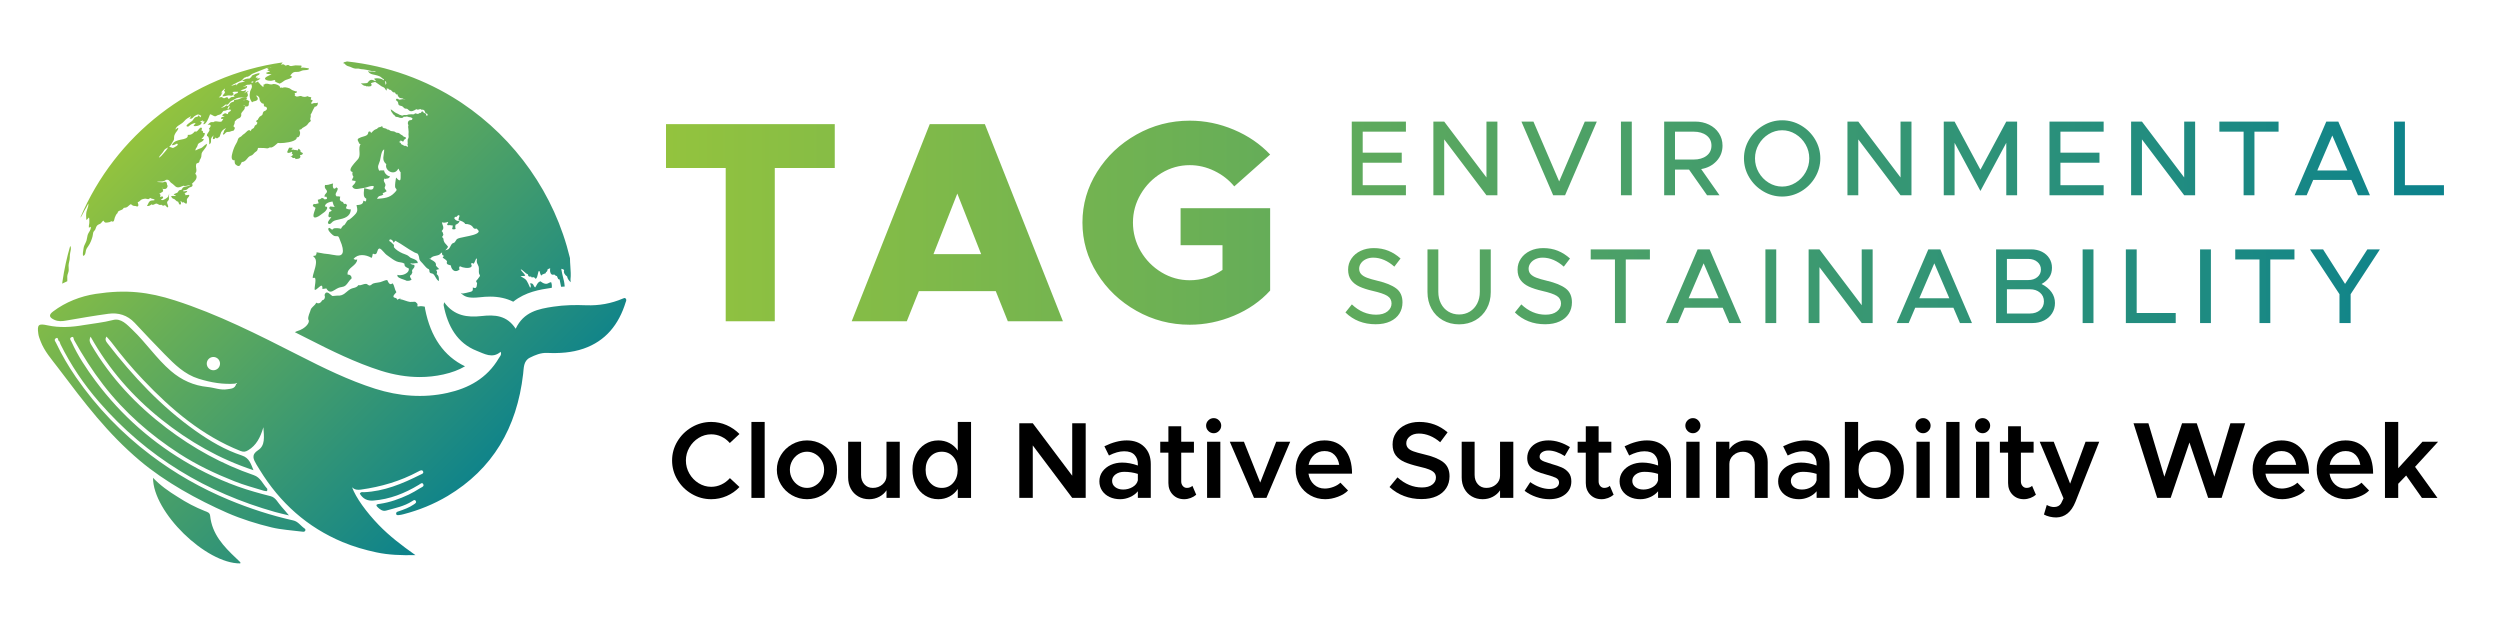 <?xml version="1.0" encoding="UTF-8"?>
<svg id="Layer_1" data-name="Layer 1" xmlns="http://www.w3.org/2000/svg" xmlns:xlink="http://www.w3.org/1999/xlink" viewBox="0 0 4900 1250">
  <defs>
    <style>
      .cls-1 {
        fill: url(#linear-gradient);
      }

      .cls-1, .cls-2, .cls-3 {
        stroke-width: 0px;
      }

      .cls-2 {
        fill: #000;
      }

      .cls-3 {
        fill: url(#linear-gradient-2);
      }
    </style>
    <linearGradient id="linear-gradient" x1="1305.37" y1="436.12" x2="4790.13" y2="436.12" gradientUnits="userSpaceOnUse">
      <stop offset="0" stop-color="#93c33e"/>
      <stop offset="1" stop-color="#0c828c"/>
    </linearGradient>
    <linearGradient id="linear-gradient-2" x1="273.76" y1="258.16" x2="958.99" y2="943.39" xlink:href="#linear-gradient"/>
  </defs>
  <g>
    <path class="cls-2" d="M1355.85,968.11c-11.79-6.88-21.16-16.15-28.12-27.8-6.96-11.64-10.44-24.2-10.44-37.7s3.48-26.02,10.44-37.59c6.95-11.57,16.33-20.8,28.12-27.69,11.79-6.88,24.49-10.33,38.13-10.33,10.51,0,20.56,2.1,30.14,6.28,9.58,4.19,18,9.98,25.23,17.36l-18.95,17.68c-4.69-5.4-10.19-9.59-16.5-12.57-6.32-2.98-12.96-4.47-19.92-4.47-8.8,0-17.01,2.34-24.6,7.03-7.6,4.68-13.67,10.97-18.22,18.85-4.54,7.88-6.81,16.37-6.81,25.45s2.27,17.78,6.81,25.67c4.54,7.88,10.62,14.16,18.22,18.85,7.59,4.68,15.79,7.03,24.6,7.03,6.96,0,13.6-1.49,19.92-4.47,6.31-2.98,11.89-7.17,16.71-12.57l18.74,17.47c-7.1,7.53-15.44,13.38-25.03,17.57-9.59,4.19-19.7,6.29-30.35,6.29-13.63,0-26.34-3.44-38.13-10.33Z"/>
    <path class="cls-2" d="M1472.79,827h25.98v148.89h-25.98v-148.89Z"/>
    <path class="cls-2" d="M1552.23,970.66c-9.09-5.19-16.3-12.21-21.62-21.09-5.33-8.87-7.99-18.5-7.99-28.86s2.66-19.95,7.99-28.75c5.33-8.8,12.53-15.79,21.62-20.98,9.08-5.18,18.95-7.77,29.6-7.77s20.48,2.59,29.5,7.77c9.01,5.19,16.15,12.18,21.41,20.98,5.25,8.8,7.88,18.39,7.88,28.75s-2.63,19.99-7.88,28.86c-5.26,8.87-12.39,15.9-21.41,21.09-9.02,5.18-18.85,7.77-29.5,7.77s-20.52-2.59-29.6-7.77ZM1598.45,951.49c5.11-3.2,9.19-7.53,12.24-12.99,3.06-5.47,4.58-11.4,4.58-17.79s-1.49-12.28-4.47-17.68c-2.99-5.39-7.07-9.69-12.25-12.89s-10.76-4.79-16.72-4.79-11.72,1.59-16.83,4.79c-5.11,3.2-9.19,7.5-12.25,12.89-3.06,5.4-4.58,11.29-4.58,17.68s1.52,12.32,4.58,17.79c3.06,5.47,7.14,9.8,12.25,12.99,5.11,3.2,10.72,4.79,16.83,4.79s11.5-1.6,16.61-4.79Z"/>
    <path class="cls-2" d="M1763.53,865.76v110.12h-25.99v-14.91c-3.41,5.26-8.13,9.48-14.17,12.68-6.04,3.2-12.67,4.79-19.91,4.79-7.95,0-15.06-1.81-21.3-5.44-6.25-3.62-11.11-8.66-14.59-15.12-3.48-6.46-5.22-13.81-5.22-22.04v-70.08h25.34v64.97c0,7.53,2.13,13.67,6.39,18.42,4.26,4.76,9.8,7.14,16.61,7.14,7.53,0,13.88-2.3,19.06-6.92,5.18-4.61,7.77-10.26,7.77-16.93v-66.67h25.99Z"/>
    <path class="cls-2" d="M1903.25,827v148.89h-25.99v-17.47c-4.26,6.39-9.69,11.32-16.29,14.8-6.6,3.48-13.88,5.22-21.84,5.22-9.66,0-18.35-2.45-26.09-7.35-7.74-4.9-13.78-11.75-18.1-20.55-4.34-8.8-6.5-18.74-6.5-29.82s2.16-20.98,6.5-29.71c4.33-8.74,10.36-15.55,18.1-20.45,7.74-4.9,16.43-7.35,26.09-7.35,7.95,0,15.23,1.74,21.84,5.22,6.6,3.48,12.04,8.35,16.29,14.59v-56.02h25.99ZM1868.32,946.28c5.82-6.67,8.73-15.2,8.73-25.56s-2.91-18.85-8.73-25.45c-5.83-6.6-13.28-9.9-22.37-9.9s-16.83,3.3-22.79,9.9c-5.96,6.6-8.94,15.09-8.94,25.45s2.98,18.89,8.94,25.56c5.96,6.67,13.56,10.01,22.79,10.01s16.54-3.33,22.37-10.01Z"/>
    <path class="cls-2" d="M1997.82,829.55h26.41l77.32,102.88v-102.88h26.41v146.33h-26.41l-77.32-102.88v102.88h-26.41v-146.33Z"/>
    <path class="cls-2" d="M2242.87,875.88c8.45,8.45,12.67,19.71,12.67,33.76v66.24h-25.34v-12.99c-3.98,4.83-9.09,8.63-15.34,11.39-6.25,2.77-12.64,4.16-19.17,4.16-7.81,0-14.8-1.46-20.98-4.37-6.18-2.91-11.04-7.03-14.59-12.35-3.55-5.33-5.33-11.46-5.33-18.42s1.99-13.42,5.97-18.96c3.97-5.54,9.37-9.87,16.19-13,6.81-3.12,14.34-4.68,22.58-4.68,9.8,0,20.02,1.92,30.67,5.75v-2.77c0-7.24-2.17-13.24-6.5-18-4.33-4.76-11.11-7.14-20.34-7.14s-18.74,2.77-29.82,8.31l-8.94-18.1c15.62-7.67,30.25-11.5,43.87-11.5,14.48,0,25.95,4.23,34.4,12.67ZM2219.87,954.58c5.61-3.27,9.05-7.67,10.33-13.21v-12.56c-8.52-2.7-17.47-4.05-26.84-4.05-6.68,0-12.28,1.67-16.83,5.01-4.54,3.34-6.81,7.56-6.81,12.67s2.06,9.23,6.17,12.35c4.12,3.13,9.3,4.69,15.55,4.69,6.67,0,12.82-1.63,18.43-4.9Z"/>
    <path class="cls-2" d="M2344.58,969.7c-3.13,2.7-6.79,4.83-10.97,6.39-4.19,1.56-8.42,2.34-12.68,2.34-9.09,0-16.51-2.99-22.26-8.95-5.75-5.96-8.63-13.56-8.63-22.79v-59.42h-15.98v-21.52h15.98v-30.24h25.14v30.24h24.92v21.52h-24.92v56.23c0,3.7,1.07,6.75,3.2,9.16,2.13,2.42,4.75,3.62,7.88,3.62,2.13,0,4.16-.35,6.07-1.07,1.92-.71,3.52-1.7,4.8-2.98l7.46,17.47Z"/>
    <path class="cls-2" d="M2368.32,844.67c-2.91-2.98-4.37-6.46-4.37-10.44s1.45-7.42,4.37-10.33c2.91-2.91,6.43-4.37,10.55-4.37s7.42,1.46,10.33,4.37c2.91,2.92,4.37,6.36,4.37,10.33s-1.46,7.46-4.37,10.44c-2.91,2.98-6.36,4.47-10.33,4.47s-7.64-1.49-10.55-4.47ZM2365.87,865.76h25.99v110.12h-25.99v-110.12Z"/>
    <path class="cls-2" d="M2410.39,865.76h27.69l31.94,80.09,31.32-80.09h27.47l-46.65,110.12h-24.28l-47.5-110.12Z"/>
    <path class="cls-2" d="M2613.37,954.37c5.68-2.13,10.3-4.9,13.85-8.31l14.91,15.33c-4.69,4.97-11.29,9.05-19.81,12.25s-16.82,4.79-24.92,4.79c-10.51,0-20.2-2.49-29.07-7.46-8.88-4.97-15.91-11.86-21.09-20.66-5.18-8.8-7.77-18.74-7.77-29.82s2.48-20.74,7.46-29.4,11.78-15.47,20.45-20.45c8.66-4.97,18.17-7.46,28.54-7.46,16.89,0,30.14,5.82,39.72,17.47,9.59,11.65,14.38,27.55,14.38,47.71h-85.42c1.42,8.8,5,15.87,10.76,21.19,5.75,5.33,12.81,7.99,21.19,7.99,5.53,0,11.15-1.07,16.82-3.2ZM2575.89,891.43c-5.68,4.9-9.37,11.47-11.07,19.71h60.07c-1.28-8.1-4.37-14.62-9.27-19.6-4.9-4.97-11.4-7.46-19.49-7.46s-14.55,2.45-20.23,7.35Z"/>
    <path class="cls-2" d="M2751.71,972.15c-10.58-4.05-19.99-9.9-28.22-17.57l15.55-18.96c14.62,13.2,30.67,19.81,48.14,19.81,8.52,0,15.2-1.85,20.02-5.54,4.82-3.69,7.24-8.31,7.24-13.84,0-3.98-1.17-7.21-3.51-9.7-2.34-2.48-5.82-4.61-10.44-6.39-4.61-1.78-11.25-3.66-19.91-5.64-11.36-2.7-20.66-5.65-27.9-8.84-7.24-3.2-12.92-7.53-17.04-13-4.12-5.47-6.18-12.6-6.18-21.41s2.23-15.94,6.71-22.68c4.47-6.74,10.69-12,18.64-15.76,7.95-3.76,16.96-5.64,27.05-5.64,21.16,0,39.62,6.81,55.38,20.45l-14.48,19.38c-6.39-5.53-13.14-9.76-20.23-12.67-7.11-2.91-14.27-4.37-21.51-4.37s-13.17,1.85-17.79,5.54c-4.62,3.69-6.92,8.16-6.92,13.42,0,3.83,1.16,7.03,3.51,9.58,2.34,2.56,5.89,4.69,10.65,6.39,4.75,1.7,11.32,3.55,19.71,5.54,16.89,3.83,29.6,8.91,38.13,15.23,8.52,6.32,12.78,15.65,12.78,28.01,0,8.8-2.17,16.58-6.5,23.32-4.33,6.74-10.62,12-18.85,15.76-8.24,3.76-18.1,5.64-29.61,5.64-12.35,0-23.82-2.03-34.4-6.07Z"/>
    <path class="cls-2" d="M2966.09,865.76v110.12h-25.99v-14.91c-3.41,5.26-8.13,9.48-14.17,12.68-6.04,3.2-12.67,4.79-19.91,4.79-7.95,0-15.06-1.81-21.3-5.44-6.25-3.62-11.11-8.66-14.59-15.12-3.48-6.46-5.22-13.81-5.22-22.04v-70.08h25.34v64.97c0,7.53,2.13,13.67,6.39,18.42,4.26,4.76,9.8,7.14,16.61,7.14,7.53,0,13.88-2.3,19.06-6.92,5.18-4.61,7.77-10.26,7.77-16.93v-66.67h25.99Z"/>
    <path class="cls-2" d="M3011.03,974.07c-8.52-2.91-16.12-6.92-22.79-12.04l11.07-17.04c5.97,4.26,12.25,7.56,18.85,9.9,6.6,2.34,12.89,3.51,18.85,3.51s10.4-1.13,13.74-3.41c3.33-2.27,5-5.33,5-9.16s-1.89-6.95-5.64-8.94c-3.77-1.99-9.62-4.05-17.57-6.18-9.09-2.41-16.37-4.86-21.83-7.35-5.47-2.48-9.73-5.78-12.78-9.9-3.06-4.12-4.58-9.37-4.58-15.76s1.74-12.64,5.22-17.89c3.48-5.25,8.38-9.34,14.7-12.25,6.31-2.91,13.52-4.37,21.62-4.37,7.24,0,14.48,1.17,21.73,3.51s14.06,5.57,20.45,9.69l-10.22,17.47c-5.26-3.4-10.65-6.07-16.19-7.98-5.53-1.92-10.79-2.88-15.76-2.88s-9.09,1.1-12.35,3.3c-3.27,2.2-4.9,5.15-4.9,8.84,0,2.41.78,4.34,2.34,5.75,1.56,1.42,3.76,2.66,6.6,3.73,2.84,1.07,7.67,2.66,14.48,4.79,8.09,2.27,14.77,4.55,20.02,6.82,5.25,2.27,9.69,5.61,13.31,10.01,3.62,4.4,5.43,10.15,5.43,17.25,0,10.51-3.97,18.96-11.93,25.35-7.95,6.39-18.39,9.59-31.31,9.59-8.52,0-17.04-1.46-25.56-4.37Z"/>
    <path class="cls-2" d="M3162.69,969.7c-3.13,2.7-6.79,4.83-10.97,6.39-4.19,1.56-8.42,2.34-12.68,2.34-9.09,0-16.51-2.99-22.26-8.95-5.75-5.96-8.63-13.56-8.63-22.79v-59.42h-15.98v-21.52h15.98v-30.24h25.14v30.24h24.92v21.52h-24.92v56.23c0,3.7,1.07,6.75,3.2,9.16,2.13,2.42,4.75,3.62,7.88,3.62,2.13,0,4.16-.35,6.07-1.07,1.92-.71,3.52-1.7,4.8-2.98l7.46,17.47Z"/>
    <path class="cls-2" d="M3262.48,875.88c8.45,8.45,12.67,19.71,12.67,33.76v66.24h-25.34v-12.99c-3.98,4.83-9.09,8.63-15.34,11.39-6.25,2.77-12.64,4.16-19.17,4.16-7.81,0-14.8-1.46-20.98-4.37-6.18-2.91-11.04-7.03-14.59-12.35-3.55-5.33-5.33-11.46-5.33-18.42s1.99-13.42,5.97-18.96c3.97-5.54,9.37-9.87,16.19-13,6.81-3.12,14.34-4.68,22.58-4.68,9.8,0,20.02,1.92,30.67,5.75v-2.77c0-7.24-2.17-13.24-6.5-18s-11.11-7.14-20.34-7.14-18.74,2.77-29.82,8.31l-8.94-18.1c15.62-7.67,30.25-11.5,43.87-11.5,14.48,0,25.95,4.23,34.4,12.67ZM3239.47,954.58c5.61-3.27,9.05-7.67,10.33-13.21v-12.56c-8.52-2.7-17.47-4.05-26.84-4.05-6.68,0-12.28,1.67-16.83,5.01-4.54,3.34-6.81,7.56-6.81,12.67s2.06,9.23,6.17,12.35c4.12,3.13,9.3,4.69,15.55,4.69,6.67,0,12.82-1.63,18.43-4.9Z"/>
    <path class="cls-2" d="M3307.63,844.67c-2.91-2.98-4.37-6.46-4.37-10.44s1.46-7.42,4.37-10.33c2.91-2.91,6.42-4.37,10.54-4.37s7.42,1.46,10.33,4.37c2.91,2.92,4.37,6.36,4.37,10.33s-1.46,7.46-4.37,10.44c-2.92,2.98-6.36,4.47-10.33,4.47s-7.64-1.49-10.54-4.47ZM3305.18,865.76h25.98v110.12h-25.98v-110.12Z"/>
    <path class="cls-2" d="M3444.9,868.64c6.25,3.62,11.11,8.67,14.59,15.13,3.47,6.46,5.22,13.81,5.22,22.04v70.08h-25.34v-64.96c0-7.53-2.13-13.67-6.39-18.43-4.26-4.75-9.8-7.13-16.61-7.13-7.53,0-13.88,2.31-19.06,6.92-5.19,4.62-7.77,10.26-7.77,16.93v66.67h-25.99v-110.12h25.99v14.91c3.4-5.25,8.12-9.48,14.17-12.67,6.03-3.2,12.67-4.79,19.91-4.79,7.95,0,15.05,1.81,21.3,5.43Z"/>
    <path class="cls-2" d="M3573.24,875.88c8.44,8.45,12.67,19.71,12.67,33.76v66.24h-25.35v-12.99c-3.98,4.83-9.09,8.63-15.33,11.39-6.25,2.77-12.64,4.16-19.17,4.16-7.81,0-14.8-1.46-20.97-4.37-6.18-2.91-11.04-7.03-14.59-12.35-3.55-5.33-5.33-11.46-5.33-18.42s1.99-13.42,5.96-18.96c3.97-5.54,9.38-9.87,16.19-13,6.82-3.12,14.34-4.68,22.58-4.68,9.8,0,20.02,1.92,30.67,5.75v-2.77c0-7.24-2.17-13.24-6.5-18-4.33-4.76-11.11-7.14-20.34-7.14s-18.74,2.77-29.82,8.31l-8.95-18.1c15.62-7.67,30.25-11.5,43.88-11.5,14.48,0,25.95,4.23,34.4,12.67ZM3550.23,954.58c5.6-3.27,9.05-7.67,10.33-13.21v-12.56c-8.52-2.7-17.47-4.05-26.84-4.05-6.67,0-12.28,1.67-16.83,5.01-4.54,3.34-6.81,7.56-6.81,12.67s2.06,9.23,6.18,12.35c4.12,3.13,9.3,4.69,15.55,4.69,6.67,0,12.81-1.63,18.43-4.9Z"/>
    <path class="cls-2" d="M3706.89,870.55c7.67,4.9,13.7,11.72,18.11,20.45,4.4,8.73,6.6,18.63,6.6,29.71s-2.2,21.02-6.6,29.82c-4.4,8.8-10.44,15.65-18.11,20.55-7.67,4.9-16.33,7.35-25.99,7.35-8.38,0-15.9-1.85-22.58-5.54-6.67-3.69-12.14-8.94-16.4-15.76v18.74h-25.99v-148.89h25.99v57.3c4.26-6.67,9.76-11.86,16.5-15.55,6.74-3.69,14.24-5.54,22.47-5.54,9.66,0,18.32,2.45,25.99,7.35ZM3696.87,946.28c5.97-6.67,8.95-15.2,8.95-25.56s-2.98-18.85-8.95-25.45c-5.96-6.6-13.63-9.9-23-9.9s-16.54,3.3-22.36,9.9c-5.82,6.6-8.74,15.09-8.74,25.45,0,6.82,1.31,12.93,3.94,18.32,2.63,5.4,6.32,9.62,11.08,12.67,4.76,3.06,10.11,4.58,16.08,4.58,9.37,0,17.04-3.33,23-10.01Z"/>
    <path class="cls-2" d="M3758.75,844.67c-2.91-2.98-4.37-6.46-4.37-10.44s1.46-7.42,4.37-10.33c2.91-2.91,6.42-4.37,10.54-4.37s7.42,1.46,10.33,4.37c2.91,2.92,4.37,6.36,4.37,10.33s-1.46,7.46-4.37,10.44c-2.92,2.98-6.36,4.47-10.33,4.47s-7.64-1.49-10.54-4.47ZM3756.3,865.76h25.98v110.12h-25.98v-110.12Z"/>
    <path class="cls-2" d="M3814.66,827h25.99v148.89h-25.99v-148.89Z"/>
    <path class="cls-2" d="M3875.47,844.67c-2.91-2.98-4.37-6.46-4.37-10.44s1.46-7.42,4.37-10.33c2.91-2.91,6.42-4.37,10.54-4.37s7.42,1.46,10.33,4.37c2.91,2.92,4.37,6.36,4.37,10.33s-1.46,7.46-4.37,10.44c-2.92,2.98-6.36,4.47-10.33,4.47s-7.64-1.49-10.54-4.47ZM3873.02,865.76h25.98v110.12h-25.98v-110.12Z"/>
    <path class="cls-2" d="M3990.38,969.7c-3.13,2.7-6.78,4.83-10.97,6.39-4.19,1.56-8.42,2.34-12.68,2.34-9.09,0-16.5-2.99-22.26-8.95-5.75-5.96-8.62-13.56-8.62-22.79v-59.42h-15.98v-21.52h15.98v-30.24h25.13v30.24h24.92v21.52h-24.92v56.23c0,3.7,1.07,6.75,3.2,9.16,2.13,2.42,4.75,3.62,7.88,3.62,2.13,0,4.16-.35,6.07-1.07,1.92-.71,3.51-1.7,4.79-2.98l7.46,17.47Z"/>
    <path class="cls-2" d="M4017.53,1012.73c-4.34-1-8.13-2.41-11.39-4.26l5.53-18.74c4.97,2.69,9.66,4.05,14.06,4.05,6.53,0,11.21-2.42,14.06-7.24l4.68-9.8-46.65-110.97h27.48l32.16,82.22,30.25-82.22h26.84l-46.65,117.79c-8.09,20.16-20.66,30.38-37.7,30.67-4.12,0-8.35-.5-12.68-1.49Z"/>
    <path class="cls-2" d="M4181.65,829.55h29.18l31.31,104.8,34.72-104.8h28.76l34.5,104.8,31.53-104.8h28.97l-46.22,146.33h-26.41l-36.64-108.63-36.85,108.63h-26.41l-46.43-146.33Z"/>
    <path class="cls-2" d="M4489,954.37c5.68-2.13,10.3-4.9,13.85-8.31l14.91,15.33c-4.69,4.97-11.29,9.05-19.81,12.25-8.52,3.2-16.82,4.79-24.92,4.79-10.51,0-20.2-2.49-29.07-7.46-8.88-4.97-15.91-11.86-21.09-20.66-5.18-8.8-7.77-18.74-7.77-29.82s2.48-20.74,7.46-29.4,11.78-15.47,20.45-20.45c8.66-4.97,18.17-7.46,28.54-7.46,16.89,0,30.14,5.82,39.72,17.47,9.59,11.65,14.38,27.55,14.38,47.71h-85.42c1.42,8.8,5,15.87,10.76,21.19,5.75,5.33,12.81,7.99,21.19,7.99,5.53,0,11.15-1.07,16.82-3.2ZM4451.51,891.43c-5.68,4.9-9.37,11.47-11.07,19.71h60.07c-1.28-8.1-4.37-14.62-9.27-19.6-4.9-4.97-11.4-7.46-19.49-7.46s-14.55,2.45-20.23,7.35Z"/>
    <path class="cls-2" d="M4614.67,954.37c5.68-2.13,10.3-4.9,13.85-8.31l14.91,15.33c-4.68,4.97-11.29,9.05-19.81,12.25-8.52,3.2-16.82,4.79-24.92,4.79-10.51,0-20.2-2.49-29.08-7.46-8.87-4.97-15.9-11.86-21.08-20.66-5.19-8.8-7.77-18.74-7.77-29.82s2.48-20.74,7.46-29.4c4.97-8.66,11.78-15.47,20.45-20.45,8.66-4.97,18.17-7.46,28.54-7.46,16.9,0,30.14,5.82,39.72,17.47,9.59,11.65,14.38,27.55,14.38,47.71h-85.41c1.41,8.8,5,15.87,10.75,21.19,5.75,5.33,12.82,7.99,21.19,7.99,5.54,0,11.15-1.07,16.83-3.2ZM4577.18,891.43c-5.68,4.9-9.38,11.47-11.08,19.71h60.07c-1.27-8.1-4.37-14.62-9.27-19.6-4.9-4.97-11.39-7.46-19.49-7.46s-14.56,2.45-20.23,7.35Z"/>
    <path class="cls-2" d="M4674.52,827h25.98v90.74l47.5-51.97h30.67l-45.15,49.21,43.88,60.92h-30.46l-30.89-43.88-15.55,16.19v27.69h-25.98v-148.89Z"/>
  </g>
  <path class="cls-1" d="M2670.9,258.06v41.2h76.51v19.76h-76.51v43.93h84.71v19.76h-106.16v-144.41h106.16v19.76h-84.71ZM2809.41,238.3h21.23l82.82,109.51v-109.51h21.44v144.41h-21.44l-82.82-109.51v109.51h-21.23v-144.41ZM3129.76,238.3l-62.22,144.41h-23.33l-62.22-144.41h23.54l50.44,117.29,50.24-117.29h23.54ZM3177.06,238.3h21.23v144.41h-21.23v-144.41ZM3364.45,315.65c-7.78,8.41-17.84,13.66-30.16,15.76l35.94,51.29h-24.38l-35.31-50.24h-27.54v50.24h-21.23v-144.41h60.75c9.95,0,19.02,2,27.23,5.99,8.19,3.99,14.64,9.6,19.34,16.82,4.69,7.22,7.04,15.31,7.04,24.27,0,11.77-3.89,21.87-11.67,30.27ZM3282.99,312.71h36.37c10.51,0,18.99-2.45,25.43-7.36,6.45-4.91,9.67-11.56,9.67-19.97s-3.23-15.06-9.67-19.97c-6.45-4.9-14.93-7.36-25.43-7.36h-36.37v54.66ZM3455.99,375.04c-11.5-6.8-20.68-15.94-27.54-27.43-6.86-11.49-10.3-23.89-10.3-37.21s3.43-25.68,10.3-37.1c6.86-11.42,16.04-20.53,27.54-27.33,11.49-6.79,23.82-10.19,36.99-10.19s25.71,3.4,37.21,10.19c11.49,6.8,20.63,15.91,27.43,27.33,6.79,11.42,10.19,23.79,10.19,37.1s-3.4,25.72-10.19,37.21c-6.8,11.49-15.94,20.64-27.43,27.43-11.5,6.79-23.9,10.19-37.21,10.19s-25.5-3.4-36.99-10.19ZM3519.36,358.12c8.2-5.05,14.72-11.81,19.55-20.29,4.84-8.48,7.26-17.62,7.26-27.43s-2.42-18.92-7.26-27.33c-4.83-8.41-11.35-15.14-19.55-20.18-8.19-5.05-16.99-7.57-26.38-7.57s-18.18,2.52-26.38,7.57c-8.19,5.04-14.71,11.77-19.55,20.18-4.83,8.41-7.25,17.52-7.25,27.33s2.42,18.95,7.25,27.43c4.84,8.48,11.36,15.24,19.55,20.29,8.2,5.04,16.99,7.57,26.38,7.57s18.19-2.52,26.38-7.57ZM3621,238.3h21.23l82.82,109.51v-109.51h21.44v144.41h-21.44l-82.82-109.51v109.51h-21.23v-144.41ZM3809.76,238.3h21.23l50.66,94.38,50.66-94.38h21.23v144.41h-21.23v-102.79l-50.66,94.38-50.66-94.38v102.79h-21.23v-144.41ZM4038.45,258.06v41.2h76.51v19.76h-76.51v43.93h84.71v19.76h-106.16v-144.41h106.16v19.76h-84.71ZM4176.97,238.3h21.23l82.82,109.51v-109.51h21.44v144.41h-21.44l-82.82-109.51v109.51h-21.23v-144.41ZM4397.47,258.06h-47.5v-19.76h116.03v19.76h-47.3v124.65h-21.23v-124.65ZM4608.72,352.65h-74.83l-12.82,30.06h-23.54l62.01-144.41h23.54l62.01,144.41h-23.54l-12.83-30.06ZM4600.74,334.15l-29.43-68.52-29.43,68.52h58.86ZM4790.13,362.95v19.76h-97.74v-144.41h21.23v124.65h76.52ZM2637.05,612.37l12.61-15.76c14.16,13.45,29.99,20.18,47.51,20.18,9.53,0,16.95-2.14,22.28-6.41,5.32-4.28,7.98-9.49,7.98-15.66s-2.77-11.38-8.3-14.82c-5.53-3.43-14.82-6.62-27.85-9.56-10.93-2.52-19.86-5.4-26.8-8.62-6.94-3.22-12.37-7.5-16.29-12.82-3.93-5.33-5.89-12.12-5.89-20.39s2.17-15.2,6.52-21.65c4.34-6.44,10.33-11.49,17.97-15.13,7.64-3.64,16.22-5.47,25.75-5.47,10.51,0,20.07,1.75,28.69,5.25,8.62,3.51,16.57,8.55,23.86,15.14l-12.19,15.98c-6.17-5.6-12.79-9.95-19.86-13.04-7.08-3.08-14.26-4.62-21.55-4.62-5.19,0-9.87.99-14.08,2.95-4.21,1.96-7.5,4.62-9.88,7.98-2.38,3.36-3.57,6.94-3.57,10.72,0,4.35,1.33,7.92,3.99,10.72,2.66,2.81,6.48,5.15,11.46,7.04,4.98,1.89,11.88,3.89,20.71,5.99,16.12,3.79,28.27,8.76,36.47,14.93,8.19,6.17,12.29,15.28,12.29,27.33,0,8.27-2.03,15.63-6.09,22.07-4.07,6.45-10.06,11.53-17.98,15.24-7.91,3.71-17.41,5.57-28.48,5.57-23.68,0-43.44-7.71-59.28-23.12ZM2827.81,627.61c-9.46-5.4-16.81-12.89-22.07-22.49-5.26-9.6-7.88-20.5-7.88-32.69v-83.66h21.23v83.24c0,8.55,1.71,16.19,5.15,22.92,3.43,6.72,8.27,11.98,14.5,15.76,6.24,3.78,13.28,5.67,21.13,5.67s14.85-1.89,21.02-5.67c6.16-3.78,10.96-9.04,14.4-15.76,3.43-6.73,5.15-14.36,5.15-22.92v-83.24h21.44v83.66c0,12.19-2.67,23.09-7.99,32.69-5.33,9.6-12.68,17.1-22.07,22.49-9.39,5.4-20.04,8.09-31.95,8.09s-22.6-2.7-32.06-8.09ZM2969.17,612.37l12.61-15.76c14.15,13.45,29.99,20.18,47.51,20.18,9.53,0,16.95-2.14,22.28-6.41,5.33-4.28,7.99-9.49,7.99-15.66s-2.77-11.38-8.31-14.82c-5.53-3.43-14.81-6.62-27.85-9.56-10.93-2.52-19.86-5.4-26.8-8.62-6.94-3.22-12.37-7.5-16.29-12.82-3.93-5.33-5.89-12.12-5.89-20.39s2.17-15.2,6.52-21.65c4.34-6.44,10.33-11.49,17.97-15.13,7.64-3.64,16.22-5.47,25.75-5.47,10.51,0,20.08,1.75,28.69,5.25,8.62,3.51,16.57,8.55,23.86,15.14l-12.19,15.98c-6.17-5.6-12.79-9.95-19.86-13.04-7.08-3.08-14.26-4.62-21.55-4.62-5.19,0-9.88.99-14.08,2.95-4.21,1.96-7.5,4.62-9.88,7.98-2.38,3.36-3.57,6.94-3.57,10.72,0,4.35,1.33,7.92,4,10.72,2.66,2.81,6.48,5.15,11.46,7.04,4.97,1.89,11.88,3.89,20.7,5.99,16.12,3.79,28.28,8.76,36.47,14.93,8.2,6.17,12.29,15.28,12.29,27.33,0,8.27-2.03,15.63-6.09,22.07-4.07,6.45-10.05,11.53-17.97,15.24-7.92,3.71-17.42,5.57-28.48,5.57-23.68,0-43.44-7.71-59.27-23.12ZM3165.29,508.52h-47.5v-19.76h116.03v19.76h-47.3v124.65h-21.23v-124.65ZM3376.54,603.12h-74.83l-12.82,30.06h-23.54l62.01-144.41h23.54l62.01,144.41h-23.54l-12.83-30.06ZM3368.55,584.62l-29.43-68.52-29.43,68.52h58.86ZM3460.2,488.76h21.23v144.41h-21.23v-144.41ZM3544.91,488.76h21.23l82.82,109.51v-109.51h21.44v144.41h-21.44l-82.82-109.51v109.51h-21.23v-144.41ZM3828.68,603.12h-74.83l-12.82,30.06h-23.54l62.01-144.41h23.54l62.01,144.41h-23.54l-12.83-30.06ZM3820.69,584.62l-29.43-68.52-29.43,68.52h58.85ZM3912.34,488.76h68.53c7.98,0,15.06,1.55,21.23,4.63,6.17,3.08,11,7.36,14.5,12.82,3.5,5.47,5.25,11.63,5.25,18.5,0,7.29-1.71,13.49-5.15,18.61-3.43,5.12-8.51,9.56-15.24,13.34,8.41,4.21,14.89,9.5,19.44,15.87,4.56,6.38,6.83,13.49,6.83,21.34s-1.89,14.33-5.67,20.28c-3.78,5.96-9.04,10.62-15.76,13.98-6.73,3.36-14.37,5.05-22.92,5.05h-71.05v-144.41ZM3975.4,548.89c7.28,0,13.24-1.93,17.86-5.78,4.62-3.85,6.94-8.79,6.94-14.82s-2.31-11-6.94-14.92c-4.62-3.92-10.58-5.89-17.86-5.89h-41.83v41.41h41.83ZM3978.76,614.47c7.99,0,14.54-2.2,19.66-6.62,5.11-4.41,7.67-10.12,7.67-17.13s-2.56-12.72-7.67-17.13c-5.12-4.41-11.67-6.62-19.66-6.62h-45.19v47.5h45.19ZM4081.97,488.76h21.23v144.41h-21.23v-144.41ZM4264.42,613.42v19.76h-97.74v-144.41h21.23v124.65h76.51ZM4312.14,488.76h21.23v144.41h-21.23v-144.41ZM4428.59,508.52h-47.51v-19.76h116.03v19.76h-47.3v124.65h-21.22v-124.65ZM4585.4,576.63l-57.81-87.87h25.64l43.09,67.69,43.72-67.69h24.6l-57.39,87.87v56.54h-21.86v-56.54ZM1422.38,329.32h-117.01v-86.07h330.77v86.07h-117.57v300.39h-96.19v-300.39ZM1951.71,570.65h-150.76l-23.63,59.07h-108.01l153.01-386.46h108l153.01,386.46h-108l-23.63-59.07ZM1923.02,498.08l-46.69-118.69-46.69,118.69h93.38ZM2313.98,408.08h175.5v161.44c-19.13,21.01-42.75,37.41-70.88,49.22-28.13,11.82-57.01,17.72-86.63,17.72-37.51,0-72.38-9.09-104.63-27.28-32.25-18.19-57.94-42.66-77.06-73.41-19.13-30.74-28.69-63.93-28.69-99.57s9.56-68.72,28.69-99.29c19.13-30.56,44.81-54.93,77.06-73.13,32.25-18.18,67.12-27.28,104.63-27.28,29.62,0,58.4,5.9,86.35,17.72,27.93,11.81,51.65,28.04,71.16,48.66l-70.31,62.44c-10.5-12.74-23.54-22.87-39.1-30.38-15.56-7.5-31.6-11.25-48.1-11.25-19.88,0-38.35,5.16-55.41,15.47-17.07,10.32-30.66,24.1-40.78,41.35-10.12,17.25-15.19,35.82-15.19,55.69s5.07,39.01,15.19,56.25c10.12,17.26,23.71,31.04,40.78,41.35,17.06,10.32,35.53,15.47,55.41,15.47,22.87,0,44.25-6.75,64.13-20.25v-48.38h-82.13v-72.56Z"/>
  <path class="cls-3" d="M470.96,1101.89c.48.48,0,1.61,0,2.41-67.29.64-171.19-100.37-171.03-167.82,14.24,15.01,30.77,26.65,47.86,37.14,18.31,11.88,35.02,20.55,53.47,27.9,5,1.99,9.96,3.05,10.6,9.31,3.69,35.97,26.34,60.06,50.91,83.19,2.73,2.57,5.46,5.14,8.19,7.87ZM673.05,123.55l-.03-.28.18-.19c.22-.25.4-.46.65-.59,1.02-.83,2.44-1.36,3.7-1.27.74-.37,1.6-.62,2.47-.83,80.35,8.7,155.02,36.13,219.6,77.82.15.09.28.19.46.28,1.76,1.14,3.49,2.35,5.25,3.49,104.51,70.07,181.62,177.85,211.8,303.9,0,5.06.4,10.61.77,15.98.62,8.82,1.26,17.96.25,25.46.19,1.2.25,2.5.25,4.26v1.57l-1.05-1.11c-3.09-3.24-5.03-5.95-5.77-10.18-4.32-2.71-7.68-7.56-5.89-12.56-1.54-1.26-2.56-2.07-4.54-1.94h-.22l-.19-.15c-.34-.28-.59-.52-.8-.77l-.03-.03c1.11,7,2.72,13.52,4.41,20.37.4,1.57.77,3.18,1.17,4.78.4,1.57.93,5.55,1.3,10.03-2.41.12-4.75.31-7.07.53-.49-2.22-.93-4.44-1.36-6.67-.49-2.53-.99-5.12-1.57-7.65-.28-.06-.52-.18-.74-.25-.43-.19-.83-.34-1.54-.37l-.46-.03-.09-.46c-.15-.74-.56-1.48-.99-2.28-.52-.96-1.11-2.04-1.23-3.21-2.75-.62-3.58-1.42-5.4-3.18l-.12-.12c-2.65,1.2-4.44.46-5.46-.4-2.59-2.16-3.27-7.41-2.35-11.26-.19-.09-.34-.25-.46-.43-1.48.59-3.27,1.36-4.63,1.97-.25,3.05-1.27,4.84-3.46,5.89v.37c.03.37.06.96-.37,1.45l-.25.15c-.68.28-1.33.49-2.01.71-2.31.83-4.5,1.57-5.95,3.27l-.56.68-.43-.77c-1.08-1.82-1.6-3.76-2.16-5.8-.25-.77-.46-1.57-.68-2.35h-1.7c-.65,1.63-1.08,3.64-1.51,5.62-.77,3.58-1.57,7.25-3.76,9.23l-.49.46-.4-.53c-2.22-2.81-4.41-3.58-6.76-2.31l-.37.19-.31-.28c-.34-.28-.59-.65-.8-1.02-.19-.31-.34-.59-.56-.74-1.88.52-3.43.37-4.51-.4-.99-.77-1.48-2.07-1.51-3.83-2.87-1.02-5.28-3.21-7.65-5.37-2.07-1.85-4.17-3.76-6.51-4.84.62,2.75,2.59,4.81,4.54,6.79,1.67,1.73,3.24,3.36,3.98,5.4l.25.65-.65.19c-2.07.56-3.98.52-5.8.43-.89,0-1.79-.03-2.65,0,1.33,1.23,2.96,2.22,4.69,3.21,2.31,1.33,4.72,2.71,6.54,4.97.83.96,2.59,4.35,4.01,7.19l.18.4c.52,1.05.99,2.13,1.48,3.3.56,1.33,1.14,2.72,1.82,4.01,2.75-2.38.74-6.42.03-7.65l-.46-.77.86-.15c4.1-.83,5.4,1.73,6.51,3.98.74,1.48,1.51,3.02,3.02,3.89,1.02-1.36,1.79-2.81,2.53-4.23,1.76-3.24,3.42-6.33,7.37-7.71l.31-.12.28.22c2.9,2.19,6.08,4.29,9.78,4.66,2.93.28,4.35-.49,5.99-1.39,1.17-.62,2.47-1.33,4.44-1.73l.49-.09.18.49c1.17,2.9,1.54,6.48,1.08,10.65-.8.09-1.57.22-2.35.34-19.87,2.99-48.91,7.37-73.13,26.88-13.21-6.63-28.33-9.97-45.3-9.97-6.33,0-12.99.43-21.07,1.33-4.32.46-8.12.71-11.6.71-11.88,0-18.85-2.53-24.9-9.47.4.12.8.31,1.2.46,1.11.46,2.25.93,3.02.89,2.68-.22,9.87-2.04,12.22-2.65l.28-.06c.46-.15.89-.25,1.33-.34,3.73-.93,6.2-1.54,5.62-7.84l-.12-.99.96.34c2.16.89,3.83.99,4.91.31,1.79-1.11,2.07-4.17,2.35-6.91.06-.74.12-1.45.22-2.07.06-.37-.28-.83-.68-1.33-.56-.71-1.23-1.57-1.11-2.75.12-.89,1.02-1.73,1.91-2.65.65-.62,1.3-1.23,1.54-1.7.59-1.27,1.39-2.16,2.07-2.93,1.11-1.23,2.01-2.22,1.88-4.41-2.31-2.25-2.19-6.17-2.1-9.94.06-2.41.15-4.84-.4-6.73-.46-1.45-1.11-2.75-1.73-4.01-1.39-2.78-2.81-5.65-1.6-10.15-.22-.46-.74-1.54-1.23-2.38-.56,1.14-1.11,2.38-1.67,3.7-.96,2.28-1.94,4.63-3.15,6.6l-.34.52-.56-.31c-2.07-1.33-3.46-1.2-4.94.49,2.47,3.33,1.51,5.21.28,6.26-4.1,3.39-17.4,1.45-20.43-1.3-.43.09-1.05.28-1.64.49-.4.12-.8.25-1.2.34.12.68.06,1.3.06,1.85-.06.99-.09,1.85.49,2.9l.28.43-.4.34c-3.27,2.78-6.79,3.64-9.91,2.44-3.61-1.42-6.23-5.49-6.94-10.65-.71-.22-1.48-.46-2.25-.65-2.25-.62-4.6-1.23-5.43-3.02-.49-1.08-.37-2.38.34-3.98-1.05-2.5-3.15-3.89-5.62-5.52-.8-.52-1.67-1.08-2.5-1.73l-.65-.46.59-.52c.59-.43,1.11-1.57,1.54-2.47.09-.22.18-.4.28-.59-1.54-.31-2.71-1.2-3.27-2.53-.46-1.11-.43-2.38.09-3.64-.71.34-1.48.56-2.44.68-1.57,3.67-5.83,4.6-9.94,5.49-1.02.22-2.04.43-3.02.71-1.54.4-3.02.89-4.29,1.67-1.14.68-2.13,1.57-2.81,2.75l-.28.49-.49-.18c-.56-.22-1.17-.31-1.85-.37-.15-.03-.28-.03-.4-.03,1.23,1.11,3.02,2.1,4.91,3.15,4.44,2.47,9.47,5.28,8.24,10.92,1.23,1.88,2.68,3.33,4.26,4.84.49.46.99.96,1.45,1.48l.86.86-1.2.15c-.68.12-1.48.37-2.35.68-.8.31-1.73.62-2.65.8,2.22,2.28,2.59,5.22,1.02,8.02,4.54,2.87,4.69,8.02,4.47,12.65l-.06,1.11-.93-.62c-2.65-1.85-4.26-4.69-5.83-7.44-1.23-2.22-2.41-4.29-4.04-5.68-.96-.86-2.16-1.08-3.3-1.33-1.39-.28-2.93-.59-3.76-2.04-.52-.83-.77-2.04-.68-3.86,0-.09-.06-.15-.09-.31-.22-.46-.49-1.17-.65-1.79-4.2-1.67-7.25-5.34-10.24-8.92-1.45-1.76-2.93-3.58-4.57-5.12-3.83-3.7-4.13-5.86-4.44-8.36-.22-1.45-.43-3.15-1.45-5.46-1.33-3.02-2.07-3.24-3.76-3.7-.93-.25-2.04-.59-3.58-1.36-7.19-3.73-13.48-7.9-19.56-11.91-5.77-3.83-11.73-7.74-18.33-11.23-.49.83-1.23,1.54-1.85,2.13-.34.34-.68.68-.8.86l-.68,1.17-.43-1.3c-1.23-3.49-3.8-5.55-6.94-5.59-.96,1.33-1.39,2.31-1.23,2.93.12.59.89,1.02,1.79,1.48.96.52,2.01,1.08,2.78,2.1.49.74,1.39,1.45,2.22,2.13.71.59,1.42,1.2,1.94,1.79.59.71.49,1.73.37,2.81-.09.93-.19,1.94.19,2.47,3.21,4.54,10.92,9.26,16.69,11.73,1.27.52,2.5.99,3.73,1.42,1.73.62,3.49,1.26,5.21,2.1,1.79.89,3.3,2.25,4.54,3.33.8.71,1.48,1.33,2.04,1.64.8.49,2.16.99,3.73,1.57,4.44,1.6,10.49,3.86,10.49,8.55v.68l-.65-.09c-1.88-.15-3.67.12-5.4.37-2.47.37-5.03.74-7.68-.22-.03.46-.03.96-.03,1.45.62.22,1.23.46,1.79.68,1.57.62,3.09,1.23,4.69,1.11l.46-.03.15.4c1.27,3.18-.49,5.28-2.1,7.13-1.73,2.01-3.21,3.73-1.76,6.82l.06.19-.03.25c-.34,1.27-1.88,4.23-2.84,5.55l-.34.46-.49-.31c-.19-.12-.37-.19-.65-.22-1.05,2.38.4,4.84,2.53,8.02l.31.43-.4.37c-2.56,2.35-5.96,2.28-9.01,2.25h-.15l-.12-.09c-1.39-.83-3.76-1.64-6.29-2.5-5.99-2.04-12.74-4.35-11.79-8.49l.15-.68.65.22c4.41,1.57,13.36-.12,18.33-4.63,1.88-1.67,3.89-4.41,3.12-8.12-.65-.31-1.3-.62-1.97-.89-3.33-1.45-7.1-3.12-6.39-8.3-3.21-2.07-5.86-2.47-8.67-2.87-2.13-.31-4.35-.65-6.88-1.73-4.75-1.97-10.31-6.02-15.21-9.6-1.57-1.14-3.05-2.25-4.47-3.24-1.45-1.02-3.21-2.99-5.09-5.15-3.12-3.52-6.94-7.84-9.26-7.19-2.22.65-2.96,3.12-3.7,5.52-.65,2.16-1.33,4.41-3.18,5.25-1.26.56-2.93.34-5.06-.65-.34.12-.56.34-.8.52-.06,1.42-.37,3.02-.8,4.44l-.03.19c-.31.8-.62,1.6-1.05,2.44l-.28.59-.59-.31c-11.02-6.36-26.51-8.21-34.87,2.44,1.57.86,3.64,1.54,5.15,1.73.43-.4,1.05-.74,1.08-.74l.89-.37-.06.99c-.34,5.62-4.94,9.47-9.44,13.24-5.4,4.54-10.49,8.83-9.13,15.92,2.04-.28,3.92.22,5.34,1.39,1.6,1.3,2.44,3.33,2.38,5.71v.28l-.25.19c-2.22,1.73-4.17,4.41-6.05,7-1.57,2.22-3.24,4.5-5.09,6.2-2.93,2.59-5.86,3.09-8.67,3.58-1.64.28-3.27.59-5,1.23-2.78,1.05-5.31,2.65-7.53,4.04-3.12,1.91-5.96,3.67-8.73,3.67-1.45,0-2.9-.46-4.35-1.6-1.36-1.08-2.65-2.65-4.01-4.91-1.3.56-2.75.68-4.17.8-.89.09-1.76.15-2.56.34l-.77.22.03-.83c.06-4.17-.71-5.4-1.36-5.71-1.39-.68-4.23,1.82-6.73,4.01-2.31,1.98-4.47,3.86-6.23,4.2l-.56.12-.19-.53c-.49-1.73-.03-5.12.52-9.07.77-5.49,1.76-12.34-.4-14.01-.68-.49-1.76-.49-3.18.12l-.83.37-.03-.93c-.12-3.15,1.2-7.59,2.78-12.74,3.05-10.34,6.91-23.23-1.2-28.26l-.49-.31.28-.46c.12-.31.25-.62.34-.89l.15-.43.49.03c.65.03,1.2.06,1.76.06h.89c1.54-1.76,2.56-3.18,2.47-6.08v-.71l.71.09c2.96.34,5.74.93,8.45,1.48,3.76.74,7.34,1.48,11.35,1.67,2.5.15,5.74.74,9.16,1.39,6.42,1.17,13.7,2.53,17.4.96,1.82-.8,3.05-2.07,3.8-3.98,1.91-4.87.25-13.73-4.75-24.93-.19-.46-.46-1.2-.74-2.04-.62-1.7-1.64-4.57-2.38-5.18-1.39-1.17-2.72-1.11-4.23-1.05-1.36.06-2.87.12-4.57-.65-2.28-.99-10.52-8.24-11.23-12.62-.25-1.33.28-2.13.74-2.56,1.33-1.2,3.12.34,4.69,1.7.62.56,1.6,1.36,1.91,1.36.74,0,1.3-.56,1.88-1.17.68-.65,1.42-1.42,2.62-1.54,4.78-.49,9.16-.15,13.02.99,1.05-2.22,2.5-4.32,4.23-6.05l.06-.06.71-.68.28.28c1.79-.77,3.05-2.81,4.38-5.06,1.27-2.1,2.56-4.29,4.47-5.71l.25-.19.28.09c1.6.43,11.11-8.24,14.07-11.88,4.35-5.31,3.46-9.32,2.19-14.87l-.49-2.28.71-.06c5.21-.31,12.22-.68,12.65-7.74l.06-1.05.93.56c.56.4,1.42.56,2.25.71.62.15,1.2.28,1.73.43.74-1.7,1.05-3.83.77-5.65-5.77-2.28-5.03-9.63-4.47-15.55.15-1.51.31-2.9.34-4.13l.03-.71.68.09c1.39.22,2.99.71,4.69,1.2,4.01,1.17,8.58,2.5,11.17.65,1.42-.99,2.16-2.87,2.31-5.65-2.41-1.57-7.9.09-12.74,1.6-2.87.86-5.59,1.7-7.47,1.79-1.79.12-3.8.49-5.92.93-6.26,1.23-13.33,2.65-16.04-3.92l-.12-.37.25-.28c.68-.8,1.39-1.54,2.07-2.25,2.31-2.35,4.32-4.41,4.47-7.93-1.85.06-3.42-.34-4.97-.71-.62-.15-1.2-.31-1.82-.43l-.86-.15.43-.74c.28-.56.59-1.26.89-2.01.56-1.33,1.17-2.81,2.1-3.95-1.82-2.35-2.99-6.05-1.73-9.53-2.13-.4-3.46-1.33-3.98-2.75-1.67-4.54,5.8-12.74,11.23-18.79,2.04-2.19,3.76-4.13,4.35-5.18,2.47-4.17,2.13-9.1,1.82-13.89-.31-4.94-.65-10,2.16-14.04-.62-.25-1.27-.43-1.91-.56l-.31-.06-.12-.31c-.62-1.33-1.2-2.47-1.73-3.42-1.17-2.22-1.94-3.67-1.42-5.06.52-1.39,2.1-2.38,6.36-4.01,1.67-.65,3.24-1.08,4.81-1.51,5.21-1.48,8.98-2.53,9.6-8.73l.03-.34.34-.15c.52-.25,1.33-.43,1.94-.59.19-.03.37-.06.52-.09l.28-.09.22.15c1.11.77,1.39,1.51,1.6,2.41l.31-.06c.06.46.19.56.19.56.4,0,1.6-1.42,1.97-1.91.34-.37.59-.68.77-.83.43-.37.83-.74,1.23-1.14,1.33-1.2,2.71-2.5,4.47-3.12.25-.09.49-.19.77-.25.83-.28,1.73-.52,2.35-.99.31-.22.59-.52.83-.86.34-.46.74-.99,1.36-1.33,1.05-.62,2.16-.86,3.27-1.11,1.39-.28,2.68-.59,3.83-1.57l.89-.77.09,1.2c.25,2.44,2.13,2.96,5,3.49,1.05.19,2.01.34,2.78.71.34.15.62.46.89.77.25.28.52.56.71.68.46.25.83.25,1.3.28.34.03.71.03,1.08.12,1.3.25,2.01.83,2.68,1.36.4.34.83.68,1.39.96,1.23.65,2.96.8,4.5.93.34.03.71.06,1.02.09,2.35.25,3.05.71,4.44,1.64.25.18.52.34.83.56.96.62,1.82.65,2.78.68.8.03,1.7.06,2.65.4,1.14.4,1.97,1.17,2.81,1.91.65.59,1.23,1.14,1.94,1.48.37.15.65.31.93.43,1.02.46,1.7.8,2.78,1.91l.19.19c.59.65,1.11,1.2,1.91,1.57.25.12.68.19,1.08.22.59.09,1.2.15,1.67.49.74.62,1.08,1.26,1.02,1.97-.09.89-.86,1.7-2.31,2.44l-.52.28c-1.17.59-1.57.77-1.42,2.22l.03.28-.15.18c-.06.09-.15.19-.25.28-.15.22-.37.43-.56.71l-.18.28h-.74l-.18-.12c-.96-.77-3.86-2.22-4.66-1.76-.22.15-.19.68-.12.96l.12.96-.89-.25c-.46-.12-.74-.09-.86.15-.25.4-.03,1.39.52,1.94.12.09.28.12.56.19.37.06.86.19,1.33.68.31.37.43.8.59,1.23.09.4.22.77.43.99.56.62,1.33.93,2.16,1.23.8.31,1.67.65,2.44,1.3,1.14.99,1.45.96,2.35.89.43-.03.96-.06,1.67-.03.96.06,1.33.09,1.6.62.03.09.12.25.53.49.31.22.52.46.68.68.34.34.34.4.96.03.96-.53.86-1.3.46-2.81-.09-.43-.19-.8-.25-1.17-.28-.28-.56-.68-.52-1.23.06-.59.52-.83.77-.96.03-.03.12-.06.12-.09.12-.65.03-.93-.12-1.39-.09-.34-.22-.74-.31-1.39-.06-.46,0-.96.06-1.42.06-.37.09-.77.09-1.08-.03-.34-.06-.56-.06-.74-.09-.93-.09-1.17.34-2.19.15-.34.34-.71.46-1.02.56-1.2.99-2.16,1.14-3.55.09-.96,0-1.94-.12-2.96-.12-1.2-.28-2.41-.09-3.7.4-2.44.15-4.6-.09-6.85-.12-1.08-.25-2.19-.28-3.33-.03-.49-.12-1.05-.22-1.6-.09-.59-.19-1.17-.22-1.7,0-.62.19-1.05.37-1.48.12-.31.25-.56.25-.8.03-.74-.25-1.42-.52-2.13-.28-.74-.59-1.51-.59-2.41-.03-1.88.74-4.32,2.38-5.34.93-.62,2.07-.74,3.18-.89,1.02-.12,2.01-.22,2.56-.71.34-.28.59-1.3.77-1.97.06-.25.12-.46.19-.65-.56-.77-1.39-1.23-2.04-1.45-1.08-.52-2.84-1.33-4.1-.99l-.12-.49-.03.03v.68l-.43-.12c-1.54-.93-2.56-1.17-4.01-1.3-.93-.12-1.6.03-2.41.22-.56.15-1.11.28-1.79.31-.43.03-.86-.09-1.23-.22-.25-.09-.59-.22-.68-.15-.37.12-.43.19-.56.43-.12.25-.31.56-.68.89-1.23,1.05-1.85,1.27-2.87,1.27-.28,0-.59-.03-.96-.03l-.77-.06c-1.7-.09-2.93-.31-4.81-1.23q-1.17-.59-2.35-.62h-.28c-.28-.03-.46-.06-.68-.06-.71-.03-1.45-.06-2.31-.59-.68-.46-1.05-1.08-1.45-1.67-.28-.4-.56-.8-.89-1.14-.22-.19-.49-.37-.8-.56-.43-.28-.93-.56-1.3-.93-.99-.96-1.48-2.07-1.97-3.15l-.12-.25-.09.15c-1.51-1.23-2.13-3.33-2.65-5.4l-.37-1.51,1.33.83c1.42.93,2.65,1.91,3.89,2.87,1.54,1.2,2.99,2.38,4.75,3.3.68.4,1.39.68,2.1.99.89.37,1.82.77,2.75,1.3l.37.22c1.08.65,3.64,2.19,4.69,1.94l.34-.06.25.31c.12.15.22.28.28.37.8-.03,1.82.09,2.56.37,2.1-1.48,4.44-1.27,6.76-1.08,1.3.12,2.13-.19,3.15-.56.56-.22,1.14-.43,1.82-.56,1.26-.28,2.53-.31,3.76-.31.71,0,1.42-.03,2.13-.06.59-.06,1.27,0,2.01.06,1.02.09,2.13.12,3.05-.06l-.12-.09c.77-1.14,2.25-1.91,3.46-1.79.77.09,1.42.46,1.85,1.11.52-.09.99-.06,1.42-.03.46.03.89.09,1.39-.06.53-.15,1.2-.59,1.85-1.02.49-.34,1.02-.65,1.48-.86l.31-.19.28.19c.52.34,1.11.18,1.51,0,.25-.83.62-1.76,1.45-2.53l.28-.15.19-.03c.12-.06.31-.09.37-.12l.28-.12.25.09c1.42.62,2.44,1.76,2.68,3.05.25.06.49.09.74.15.86.15,1.82.34,2.59.96,1.45,1.17,1.33,2.44,1.2,3.42,0,.25-.03.46-.03.65,1.08-.37,2.65-.71,3.8-.83-.71-.43-.89-1.14-1.05-1.67-.12-.49-.25-.89-.62-1.2-.43-.34-.83-.43-1.33-.49-.65-.12-1.39-.25-2.04-1.11-.43-.53-.65-1.27-.86-2.01-.15-.49-.28-.99-.46-1.26-.15-.25-.34-.49-.56-.74-.37-.46-.71-1.02-.83-1.64-.46-.12-.89-.25-1.33-.34-.71-.18-1.39-.34-1.97-.52l-.06.28-.43.03c-1.11.15-1.76-.34-2.25-.74-.31-.25-.56-.46-.96-.56-1.08-.15-1.23-.06-1.57.15-.31.19-.71.43-1.57.65-1.54.37-3.43.59-4.94-.71-5.59,3.64-9.78,4.91-12.5,3.7-1.39-.62-2.25-1.48-3.09-2.28-.52-.49-1.05-1.05-1.7-1.51-1.11-.83-1.82-.8-2.68-.8-.71.03-1.51.03-2.56-.37-1.14-.4-2.07-1.39-2.93-2.35-.49-.56-.96-1.08-1.45-1.45-1.05-.83-2.25-1.11-3.55-1.42-1.05-.25-2.13-.49-3.09-1.05-1.7-1.08-1.85-2.41-2.01-3.7-.06-.68-.15-1.39-.43-2.13-.71-1.82-2.01-3.15-3.83-4.01l-.37-.15v-.4c0-.37.77-2.01.83-2.07l.12-.19.25-.09c1.76-.49,2.84.22,3.8.83.93.62,1.76,1.14,3.3.68,3.15-.93,6.36-1.11,9.91-.59.03-.15.09-.28.09-.4-.22.03-.4.03-.62.03-.83.03-1.64.09-2.31-.09-.71-.19-1.14-.53-1.45-.8-.19-.19-.34-.31-.49-.34-.93-.31-1.79-.4-2.65-.46-.96-.09-1.94-.19-2.93-.59-2.04-.96-3.49-3.33-4.01-4.32-.25-.46-.37-1.02-.46-1.54-.12-.59-.28-1.2-.56-1.33-.12-.06-.49-.15-1.48.34l-.4.18-.31-.31c-1.23-1.23-2.01-2.5-2.38-3.89-3.02.89-4.66-.96-6.14-2.62-.77-.89-1.6-1.82-2.59-2.31-.34-.19-.8-.22-1.27-.25-.46,0-1.02-.06-1.54-.28-.43-.22-.59-.59-.71-.93-.12-.31-.25-.62-.46-.71-.22-.15-.65-.15-1.02-.15-.49-.03-.99-.06-1.42-.25-.59-.22-.89-.52-1.11-.74.31,1.33.43,2.72-.31,4.01l-.46.83-.56-.77c-.43-.59-.8-1.2-1.2-1.88-.68-1.17-1.39-2.38-2.38-3.27-.28-.25-1.51-.8-2.47-1.23-1.2-.52-2.31-1.02-2.87-1.39l-.56-.43c-.77-.56-1.64-1.17-2.41-1.7-.89-.65-1.85-1.3-2.78-1.97-2.13-1.54-4.32-3.12-6.54-4.47-.86.37-1.91.59-2.96.77-1.17.25-2.41.46-3.05.86-.25.15-.52.28-.8.37-.65.28-1.3.59-1.48,1.05-.15.43.22.86.71,1.39.37.4.77.8.59,1.33-.56,2.41-1.05,2.56-3.33,2.87l-.89.12c-.59.09-1.08.15-1.57.15-.68,0-1.17-.09-1.7-.22-.37-.09-.8-.19-1.36-.22-.28,0-.49.03-.71.12-.22.03-.43.12-.68.15l-.37.06-.25-.31c-.15-.25-.28-.52-.37-.77v-.03c-.37.06-.71.09-1.08.09-2.93,0-5.46-1.97-7.56-3.92l-1.23-1.11,1.67.06c.96.03,1.91.03,2.9.03,2.35,0,4.26-.12,6.05-.4q2.28-.31,2.68-.99c.25-.4.65-1.02,1.45-1.94,2.25-2.56,4.1-3.64,6.29-3.64,1.36,0,2.9.46,4.81,1.39.8.4,1.57.86,2.31,1.33.18-.12.4-.22.52-.4.52-.68.52-.96.52-1.02-.03-.12-.34-.34-.65-.56-.65-.43-1.51-1.05-2.16-2.31l-.34-.68.71-.22c3.3-.99,8.76-.56,12.25.4,1.67.49,2.96,1.27,4.23,2.04.62.37,1.23.71,1.85,1.02-.19-.65-.25-1.36-.09-2.16-2.07-.89-3.3-1.94-4.6-3.12-.56-.46-1.14-.99-1.79-1.48-1.26-.96-3.27-1.64-5.06-2.22-.56-.22-1.11-.4-1.64-.56-1.33-.49-3.05-.83-4.88-1.2-4.69-.89-10-1.94-12.16-5.99l-.89-1.73,1.76.89c1.2.62,2.53.49,3.95.37.86-.09,1.79-.19,2.72-.06.49.06,1.05.15,1.67.28,1.82.31,4.01.71,5.43-.06-.68-.4-1.42-.65-2.41-.8-1.08-.22-2.13-.22-3.24-.25-1.39-.03-2.81-.03-4.26-.43l-1.42-.37c-1.94-.49-3.95-1.05-5.99-1.39l-1.3-.28c-2.01-.4-3.92-.8-5.77-.96l-1.02-.06c-2.53-.15-4.69-.31-7.34-1.11-1.54-.46-2.96-.37-4.44-.28-1.14.03-2.28.12-3.55-.03-2.13-.28-5.21-1.26-7.1-2.31-1.7-.89-3.18-1.33-4.75-1.79-1.02-.31-2.07-.59-3.21-1.05-2.16-.77-3.36-2.07-4.57-3.33-.62-.68-1.23-1.3-1.97-1.85l-.56.46c-.31-.06-.74-.25-.77-1.02ZM785.21,337.6c-2.04-1.79-2.93-4.63-4.01-6.85-.25.15-.49.25-.8.18-7.19,14.63-27.18,3.49-23.27-9.07-9.97-8.7-4.17-16.54-4.13-28.91-6.02,1.94-6.67,16.63-8.27,21.94-2.72,9.01-5.96,10.71-1.54,19.69,3.15-1.11,6.6-.49,9.63-.56.25,5.15,6.45,11.54,11.6,11.54-.8,2.28-2.75,3.86-5.03,4.57-.18-.28-.37-.46-.56-.65-1.02.49-1.94.99-2.75,1.42-.74-.4-1.45-.93-2.13-1.23-4.17,5.62.68,7.25,1.48,12.31.49,2.96-1.82,4.17-1.48,6.57.25,2.04,3.27,4.32,3.83,6.29-2.19,1.54-5.18,3.02-7.99,3.83.4.68,1.05,1.67,1.57,2.31-4.91,4.6-8.86.4-12.37,8.82,13.42-1.3,24.07-1.54,33.6-11.42.83-.83,4.35-4.44,4.54-5.49.62-3.67-2.31-2.81-2.72-6.45-.49-4.75.93-12.96,1.85-18.45,11.76,13.48,8.39-1.05,8.95-10.4ZM865.65,452.94c2.31,1.88,2.68,3.98,3.12,6.39.06.4.15.8.22,1.26l-.59.12.22.49c-.4.31-1.94,2.56-2.01,3.12.06.71.59,1.17,1.17,1.67.52.43,1.17.99,1.23,1.79.62,6.08,2.35,7.93,4.94,10.74,1.2,1.3,2.59,2.78,4.04,4.91l.28.34-.71,1.05c-1.23,1.88-2.81,4.23-4.91,5.89.31-.09.59-.18.93-.28,2.16-.62,4.38-1.23,5.96-2.65,1.45-1.33,2.47-3.36,3.46-5.31.93-1.85,1.82-3.61,3.05-4.78.77-.71,1.67-1.02,2.53-1.36,1.05-.37,2.01-.71,2.84-1.67.52-.62,1.45-2.1,2.28-3.39.86-1.39,1.39-2.19,1.64-2.44,2.13-1.91,8.83-3.24,16.54-4.78,10.21-2.01,22.93-4.54,25.8-8.98.53-.77.71-1.6.56-2.47-.89-1.2-2.65-3.33-3.8-4.6-4.69,1.08-5.86-.25-7.34-2.44-.62-.89-1.33-1.94-2.59-2.9-3.15-2.38-5.18-2.78-8.89-3.55-.86.06-2.44.15-3.64-.12l-.34-.06-.12-.28c-1.3-3.3-8.02-6.08-12.37-6.88l-.52-.09.03-.56c.15-2.81,1.17-5.62,2.25-8.27-.8-.56-2.04-1.05-2.9-1.2-.37.52-.8.89-1.23,1.3-.56.49-1.08.96-1.39,1.64l-.18.4-.43-.03c-2.59-.28-3.24.25-4.5,2.65,1.64,3.58,5.31,5.83,9.6,5.68l.89-.03-.31.86c-.96,2.78-3.42,4.91-7.31,6.32-1.02,2.16-1.11,5-.22,7.68l.19.52-.52.22c-2.07.93-3.61,1.02-5.96.22l-.71-.22.4-.68c.4-.74.59-2.07.77-3.33.12-.93.25-1.91.49-2.72-1.11-.12-2.19-.31-3.21-.46-2.22-.37-4.32-.74-5.89-.22l-.12.06-.15-.03c-.59-.06-1.17-.34-1.67-.83l-.37-.37.31-.43c.28-.37.62-1.23.93-2.1.34-.89.71-1.79,1.08-2.5-.12-.12-.31-.25-.43-.4-4.88,1.82-8.86,2.1-11.91.86.28,2.16.96,3.95,1.54,5.55,1.42,3.77,2.56,6.79-2.01,11.66ZM754.29,159.41c.43,1.02.89,2.1.93,3.36.03,1.54.18,2.68.49,3.77.19-.59.49-1.11.77-1.54.37-.56.68-1.02.71-1.7.09-.99-.46-2.5-.96-3.8-.65.06-1.3,0-1.94-.09ZM602.08,663.31c47.89,24.41,94.97,47.61,144.41,63.32,25.98,8.21,51.65,12.37,76.24,12.37,15.64,0,31.16-1.7,46.16-5.03,16.6-3.67,30.67-8.95,42.52-16.01-41.13-19.69-67.42-57.33-78.16-112.04-.34-1.67-.56-3.3-.68-4.81-2.47-.52-4.78-.99-7.68-1.08-.62-.03-1.76.15-2.93.34-1.08.22-2.9.52-3.27.34-.8-.53-.71-1.33-.46-2.62.15-.99.37-2.1-.37-2.87-.53-.52-.93-.99-1.33-1.36-2.34-2.5-2.5-2.56-6.23-2.31-.59.06-1.27.12-2.07.15-4.57.28-5.12.15-8.64-.8l-.86-.22c-1.39-.34-3.15-.96-5.03-1.64-3.21-1.11-6.73-2.31-9.72-2.68v-.03l1.14-2.44-2.1,1.7c-.28.25-.56.43-.8.59h-.03c-1.2,0-2.28.22-3.12.65l.37.68c-.34.15-.65.31-.96.43-.25-3.21-2.38-3.76-4.13-4.2-1.51-.37-2.84-.71-3.3-2.5-.43-1.76,3.12-5.55,4.6-7.16.46-.49.8-.86.99-1.11l.28-.34-.25-.37c-1.64-2.44-2.5-5.43-3.33-8.3-.93-3.18-1.79-6.14-3.61-8.27l-.4-.43-.43.37c-1.39,1.14-2.62,1.54-3.86,1.27-3.02-.77-5.15-5.92-5.86-7.59l-.15-.4h-.43c-2.65.06-5.58,1.23-8.42,2.35-1.7.68-3.27,1.3-4.78,1.7-1.76.46-3.73.71-5.8,1.02-2.78.37-5.65.8-8.05,1.67-1.2.4-2.16,1.2-3.05,1.94-1.17.99-2.25,1.88-3.8,1.97-1.51.12-2.65-.71-3.86-1.57-.99-.74-2.04-1.54-3.27-1.6-2.56-.12-4.91.68-7.16,1.45-2.59.89-5,1.73-7.37,1.02l-.43-.12-.25.34c-2.78,3.7-6.02,4.54-9.41,5.4-2.16.52-4.35,1.08-6.51,2.38-2.96,1.73-5.12,3.58-7.19,5.4-2.81,2.44-5.46,4.72-9.84,6.29-2.65.93-4.75.89-6.76.86-.99,0-1.97,0-2.99.09-.22,0-.62.06-1.17.12-1.73.19-6.23.65-6.79.59-.89-.31-2.19-1.42-3.55-2.59-2.38-2.07-5.03-4.35-7.53-4.35-2.04,0-3.55,1.64-4.51,4.94l-.06.22.09.25c.99,1.94.93,4.54-.12,6.6-.93,1.79-2.47,2.99-4.35,3.3l-.34.03-.12.31c-1.36,2.75-3.49,4.78-5.77,5.43-1.67.46-3.3.22-4.88-.8l-.59-.34-.31.59c-1.33,2.53-2.99,4.07-4.88,5.86-.65.62-1.33,1.23-2.01,1.94-3.24,3.3-3.49,4.17-4.07,6.23-.15.65-.37,1.42-.77,2.5-.22.62-.49,1.3-.8,2.07-1.91,5.03-4.84,12.53-1.7,16.08.28,8.08-11.02,15.98-17.22,18.45-1.42.56-2.68.99-3.86,1.39-2.22.8-4.2,1.48-6.45,2.78,7.71,3.89,15.37,7.74,22.99,11.63l1.2.62ZM622.91,392.19c.09.39.21.81.3,1.25.38,1.63.81,3.43,1.48,4.88-.99.2-1.96.52-2.89.81-2.31.73-4.5,1.31-6.29.6l-.41-.16-.28.33c-.93,1.06-1.48,2.48-1.67,3.46l-.09.47.43.21c.65.3,1.25.77,1.85,1.26.87.71,1.83,1.48,3.1,1.88-.11,1.09-.82,3.16-1.56,5.34-1.67,4.83-3.57,10.33-1.86,12.71,1.34,1.88,4.37,1.48,9.51-1.39,1.91-1.09,4.07-2.75,6.19-4.36,1.64-1.26,3.19-2.45,4.55-3.3,2.18-1.4,6.79-6.6,5.92-9.54-.27-.96-1.25-2.09-4.28-1.91.08-6.57,9.02-8.94,14.8-9.79.33,1.01.58,1.99.84,2.97.65,2.54,1.26,4.96,3.41,7.19-.14.05-.25.14-.47.28l-.3.21c-.79-.02-3.38-.4-5.12-.65-1.58-.24-1.99-.3-2.15-.3h-.21l-.14.11c-1.47.96-2.18,1.85-2.21,2.78-.05,1.25,1.09,2.15,2.43,3.19.88.7,1.86,1.47,2.56,2.4-.68.27-1.31.65-1.93,1.01-.87.52-1.69,1.03-2.72,1.22l-.43.09-.06.41c-.11.7-.35,1.55-.6,2.46-.71,2.57-1.45,5.24-.36,6.68.87,1.14,2.57,1.18,5.31.08-.55,1.22-1.75,2.76-2.92,4.3-2.57,3.35-5.23,6.82-3.13,8.89.6.58,1.31.88,2.08.88,2.04,0,4.03-2.1,5.48-3.66.51-.52,1.01-1.06,1.25-1.2l1.18-.68c2.2-1.26,2.59-1.48,6.13-2.32,1.14-.27,2.34-.52,3.55-.79,10.46-2.24,23.45-5.01,24.37-19.44l.05-.73-.73.06c-3.24.3-6.44-.57-8.88-2.27.43-.84.71-1.83.98-2.81.3-1.07.62-2.2,1.11-2.97l.43-.69-.77-.24c-.36-.11-.58-.41-.92-.85-.22-.28-.46-.62-.79-.9l-.25-.22-.32.08c-.52.14-1.26.13-2.02.08-.49-.02-.98-.05-1.45-.02-.74-2.84-2.59-4.55-5.15-4.72-.74-1.01-1.85-1.9-2.59-2.48l-.03-.02c-.24-2.09-.05-4.53.51-6.18l.22-.63-.68-.16c-1.66-.35-4.33-.84-6.6-.46-3.02-3.17-1.82-5.39-.14-8.43,1.03-1.86,2.18-3.96,2.48-6.65l.03-.3-.24-.22c-.19-.16-.41-.36-.63-.57-.43-.41-.88-.85-1.28-1.17l-.43-.38-.41.43c-2.34,2.35-4.2,2.92-5.4,1.42-1.28-1.59-1.71-5.24-.98-8.5l.21-.9-.92.16c-1.8.3-3.46.82-5.04,1.34-2.42.77-4.69,1.49-7.42,1.49-.62,0-1.25-.03-1.88-.09l-.52-.08-.14.52c-1.25,4.37.52,6.52,2.05,8.43.98,1.2,1.83,2.24,1.88,3.73.05,1.8-.96,2.87-2.15,4.12-1.31,1.37-2.8,2.95-2.65,5.7l.03.68.68-.09c.52-.06,1.14.03,1.82.13.51.06,1.03.14,1.52.14.3,1,.73,3,.84,3.93-1.37.74-3.36,1.18-5.13,1-1.07-1.63-2.04-1.93-3.14-2.27-.43-.13-.92-.27-1.47-.52l-.43-.19-.3.33c-1.83,2.04-4.49,2.8-7.09,3.32l-.63.13.16.65ZM131.9,546.15c-.06-1.48-.12-3.02-.06-4.57.09-2.04.74-3.89,1.42-5.83.65-1.98,1.36-3.98,1.45-6.17.12-2.01-.03-3.73-.15-5.4-.19-2.35-.34-4.57.19-7.31.25-1.2.49-2.41.77-3.58.65-2.84,1.33-5.77,1.3-8.7,0-3.52.03-5.34.77-9.13.09-.46.19-.89.31-1.39.8-3.46,1.76-7.78.4-10.95l-.31-.71-.65.49c-6.48,22.28-11.48,45.17-14.87,68.56-.22,1.48-.43,2.96-.62,4.44,3.33-1.64,6.66-3.21,10.06-4.69.12-1.73.06-3.39,0-5.06ZM162.71,418.02c-1.39,3.06-2.84,6.14-5.34,8.64,68.41-161.01,217.53-279.28,396.44-304.3t.03.03l-.56,1.08h-.03c-.37.65-.89,1.27-1.48,1.85-.37.37-.71.71-1.02,1.08.77.43,1.3.25,2.1-.03.71-.22,1.48-.49,2.44-.34,1.42.19,2.31,1.08,2.93,1.7.34.37.68.68.93.74.99.22,1.88-.12,2.81-.49.89-.37,1.82-.74,2.84-.62.89.09,1.57.62,2.22,1.11.49.4.96.77,1.54.89,1.91.4,3.86-.03,5.89-.52,1.54-.37,3.12-.68,4.72-.74,3.05,0,6.17.19,9.23.34l2.28.12.15.43c.28.93.19,1.82-.25,2.59-.31.56-.8,1.02-1.39,1.42.09,0,.19-.03.28-.06,1.97-.37,4.01-.74,6.29-.37,1.54.25,3.15.46,4.75.68,1.42.18,2.84.4,4.26.62l.34.03.12.34c.25.49.25.96,0,1.48l-.09.18-.15.09c-2.53,1.36-5,1.45-7.37,1.54-1.11.06-2.25.09-3.39.28-1.51.18-2.84.77-4.29,1.39-1.51.62-3.05,1.3-4.94,1.57-1.36.25-2.72.22-4.04.19-1.85-.03-3.61-.06-5.15.62-2.93,1.23-5.21,4.23-6.91,6.54.43.4,1.02.71,1.64,1.02.56.31,1.11.59,1.64.99l.56.43-.49.49c-2.56,2.62-6.05,3.7-9.13,4.66-1.08.31-2.07.62-3.02.99-1.97.77-3.61,1.98-5.34,3.27-1.88,1.42-3.86,2.87-6.42,3.83l-.22.06-.19-.06c-4.13-1.39-7.22-2.9-9.13-4.47l-.52-.46.52-.49c.19-.15.43-.65.65-1.05.09-.19.19-.34.28-.49-1.36-.22-2.93.25-4.54.71-1.54.46-3.18.93-4.69.83l-1.02-.06c-2.1-.12-4.94-.31-6.73-1.08-2.19-.89-3.3-1.94-3.33-3.18-.03-2.41,4.35-4.44,8.61-6.42,1.73-.8,3.3-1.54,4.38-2.22-.86-.09-1.91-.15-3.09-.15-3.33-.06-6.82-.12-7.65-1.85l-.28-.52.52-.28c.86-.49,1.94-.83,3.02-1.11,1.76-.56,3.46-1.02,4.26-2.28-.83-.15-1.6-.22-2.44-.25-.37-.03-.77-.06-1.17-.09l-2.59-.25,2.41-.96c.52-.22.86-.56,1.23-.96.03-.03.06-.06.12-.09-1.05-.4-1.94-1.17-2.47-2.16l-.46-.83.96-.06c.96-.06,1.82-.15,2.62-.28l-.12-.06c-2.72-.8-5.37.34-7.96,1.42l-.93.4c-1.36.59-2.9,1.14-4.5,1.73-2.25.83-4.6,1.67-6.66,2.68-2.13,1.05-4.35,1.85-6.51,2.62-1.97.74-3.83,1.42-5.62,2.28-1.08.49-2.28,1.39-3.52,2.38-2.72,2.07-5.77,4.44-9.04,3.89-.74,1.17-1.64,1.26-2.41,1.39-.46.06-.93.09-1.39.4-.83.59-1.51,1.45-2.25,2.35-.68.83-1.42,1.73-2.31,2.41-1.6,1.17-3.24,1.79-4.88,2.44-1.27.46-2.47.93-3.42,1.57-1.27.86-2.99,1.67-4.81,2.47-2.81,1.3-5.92,2.68-7.9,4.66l.31-.09c2.99-.77,6.73-1.79,8.92-2.84l.86-.43.03.99c0,.68-.12,1.3-.37,1.88,1.82-2.38,3.83-4.63,6.2-5.52,1.02-.4,2.38-.62,3.58-.83.71-.09,1.36-.22,1.85-.34.59-.12,1.14-.31,1.64-.49,1.14-.37,2.28-.77,3.64-.59,0-.03,0-.06.03-.12-.68-1.05-2.25-1.2-3.83-1.23l-1.23-.03.77-.99c1.05-1.33,8.21-4.04,11.45-3.76.59.06,1.02.22,1.36.43l.46-.43c1.33-1.17,2.72-2.38,4.2-3.39-.25-.4-.22-.89.06-1.33,1.48-2.71,12.56-5.77,14.97-5.77h.03l.68.03-.06.65c-.19,2.28-2.01,3.02-3.58,3.67-.77.31-1.48.62-2.04,1.08-1.14.89-2.1,2.59-1.85,3.18.12.25.77.43,2.22.12l2.22-.46-1.7,1.54c-.19.15-.31.37-.46.62-.03.03-.06.03-.06.06.77.09,1.67-.03,2.53-.12,1.17-.15,2.28-.28,3.18-.03l1.27.31-1.05.77c-1.88,1.45-3.95,2.9-6.54,3.39-.68,1.14-1.88,1.94-3.02,2.53.74.56,1.27,1.02,1.51,1.3.49-.22.93-.52,1.39-.83.83-.56,1.67-1.14,2.78-1.23l.46-.06.15.43q.06.06.19.12l.34.18.09.4c.03,1.42.96,2.47,2.41,2.75l.52.09v.49c0,.96.83,1.6,1.82,2.35.93.68,1.94,1.42,2.41,2.62,1.23.37,2.41.37,3.33,0-.31-.56-.46-1.17-.62-1.73-.09-.34-.15-.65-.28-.93l-.28-.65.71-.18c1.6-.4,2.65-.89,3.46-1.64l.22-.22.31.06c.59.12,1.3.09,2.04.06.34,0,.68-.03,1.02-.03h.37c.99.06,1.6.28,2.25.49.46.19.93.34,1.6.46,2.13.46,4.35.71,6.26.03.46-.31,1.36-.49,2.47-.49,3.92,0,10.83,2.44,11.97,5.71.22.59.28,1.36-.19,2.19,1.39-1.2,3.33-1.36,4.69-.34,2.16-.74,3.8-1.3,6.08-.99,1.82.19,6.11.96,8.05,1.88,1.2.56,2.13,1.23,2.96,1.91,1.05.83,2.04,1.6,3.58,2.1.49.15,1.11.37,1.79.65,1.76.68,4.17,1.51,5.34,1.23l.68-.15.06.71c.06.83-.06,1.48-.49,1.94-.62.71-1.6.77-2.68.83-.43.03-.89.06-1.33.12.09.19.19.37.28.52.22.49.4.96.74,1.3l.46.46-.49.43c-.62.49-.86.99-.8,1.45.19.86,1.42,1.88,3.09,2.47,1.57.56,3.42.15,5.18-.31,1.39-.4,2.84-.77,4.29-.59l.22.09c3.89,2.07,8.45,2.25,12.22.37l.37-.19.28.25c1.2.99,4.13,1.64,6.29,1.91l.68.09-.15.65c-.12.52-.28.99-.4,1.48-.28.86-.52,1.7-.56,2.56,1.45-.03,2.81.59,3.73,1.67l.34.4-.34.4c-.22.28-.46.59-.74.86-1.17,1.3-2.19,2.44-1.7,4.07l.06.18-.09.22c-.06.15-.15.25-.22.34.89.22,1.94-.22,2.96-.65.65-.31,1.36-.62,2.04-.74.77-.16,1.82-.12,2.81-.06.43.03.86.06,1.3.06,1.11,0,1.91-.22,2.68-.71l.65-.4.28.71c.52,1.45.15,3.24-.99,4.87-1.27,1.82-3.18,2.87-4.78,2.53-1.3,1.73-5.58,10.55-6.14,12.16l.06.09-.22.34c-.19.28-.37.56-.56.8-1.14,1.64-1.79,2.71-1.05,3.86l.06.28c.22,1.67-.25,3.15-.68,4.47-.28.93-.59,1.82-.59,2.65,0,.12.12.28.37.56.43.4,1.05,1.05.86,2.22-.22,1.57-1.3,2.22-2.25,2.81-.56.34-1.11.68-1.51,1.17-.74.89-1.3,1.7-1.79,2.38-1.2,1.67-2.13,2.99-4.57,4.35l-1.6.93c-1.57.89-3.18,1.85-4.72,2.81-.37.28-.71.71-1.05,1.14-.4.49-.77.99-1.3,1.36-.59.4-1.17.37-1.7.34-.56-.03-.93,0-1.2.31-.93,1.2-.62,1.85-.06,2.9.28.59.62,1.2.74,2.04.4,2.5-.31,6.54-2.1,8.64-1.14,1.33-2.62,1.76-4.23,1.27.12,1.11-.19,2.19-.89,3.18-4.35,6.26-23.6,8.36-31.72,8.36-1.42,0-3.3-.06-4.57-.34-.31.31-.65.59-.99.93-3.21,2.9-7.59,6.85-11.26,7.99-.71.19-1.57.12-2.38.03-.49-.09-1.02-.15-1.39-.09-.56.15-.96.43-1.45.74-.62.4-1.33.86-2.35.96-1.54.12-3.09-.09-4.57-.28-1.14-.19-2.31-.37-3.46-.37h-.4c-1.76.06-3.55.03-5.31-.06-1.76-.06-3.52-.12-5.28-.03-.28.65-.43,1.33-.59,2.01-.25,1.2-.52,2.44-1.45,3.55-.49.68-1.45,1.3-2.47,1.98-.83.56-1.7,1.14-2.19,1.7-.49.49-.93.99-1.36,1.48-.65.74-1.3,1.48-2.01,2.13-1.54,1.51-2.53,1.85-3.61,2.19-.43.15-.89.28-1.42.52-2.81,1.23-4.63,3.49-6.36,5.62-2.5,3.05-5.06,6.2-10.37,6.48-.49.86-.93,1.76-1.36,2.62-1.36,2.81-2.56,5.18-5,5.18-1.14,0-2.44-.56-3.98-1.67l-.34-.28c-2.44-1.82-2.62-2.04-3.18-5.25-.09-.46-.09-1.02-.12-1.64-.03-1.94-.19-2.84-.89-2.84-.25,0-.62.06-1.27.37l-.28.15-.28-.15c-3.98-1.82-3.27-7.59-2.53-10.86,1.57-7.13,3.61-12.99,6.36-18.48.62-1.23,1.27-2.31,1.88-3.36.65-1.14,1.3-2.22,1.82-3.39.34-.71.59-1.57.89-2.5.59-1.94,1.23-4.17,2.87-5.62.8-.71,1.57-1.08,2.31-1.42.93-.4,1.76-.77,2.65-1.79,1.82-2.13,2.93-2.9,4.78-4.13l1.11-.77c.68-.43,1.54-1.33,2.47-2.25,2.01-2.1,4.32-4.44,6.51-4.44,1.14,0,2.1.62,2.84,1.91.43-.62.77-1.23,1.11-1.88.37-.77.8-1.54,1.42-2.35l.22-.31.37.06c.93.12,1.42-.34,2.07-.96.34-.34.77-.74,1.3-1.02.59-1.64,1.2-2.93,2.16-4.78l.28-.56.56.28c.12.06.28.09.4.09.43,0,1.36-.4,2.68-3.12.22-.46.43-.83.59-1.17q.68-1.23-1.85-2.81l-.37-.22.09-.43c.34-1.73,1.23-2.59,2.78-2.62.89-1.82,2.53-5,3.95-6.42.77-.74,1.64-1.2,2.47-1.67,1.05-.56,2.04-1.11,2.75-2.1.43-.62.62-1.54.83-2.41.15-.86.34-1.79.8-2.47,1.14-1.98,1.54-2.19,2.5-2.38.4-.06.86-.15,1.76-.65,4.26-2.59,3.49-4.94,2.56-6.48-.8-1.36-1.6-1.42-2.5-1.48-.71-.06-1.48-.12-2.13-.8-.77-.8-.8-1.94-.83-2.96,0-.8-.03-1.54-.37-1.97-.28-.31-.93-.43-1.57-.53-.74-.12-1.48-.22-2.04-.65-.65-.4-3.24-3.7-3.55-4.35-.62-1.3-.74-2.5-.86-3.67-.19-1.57-.31-2.9-1.57-4.38-1.33-1.51-3.58-3.3-4.91-2.41l.12.25c.62,1.33,1.42,2.96,2.47,3.83l.15.12.06.22c.99,4.75-3.02,5.74-6.26,6.51-1.73.43-3.36.83-4.17,1.67l-.49.52-.43-.56c-4.23-5.46-5.4-12.1-3.55-20.3.37-1.57,1.08-3.02,1.76-4.44.8-1.6,1.57-3.18,1.82-4.84.25-1.67-.34-3.12-.93-4.63-.15-.37-.28-.74-.4-1.11-.59.34-1.11.62-1.48.77-1.45.62-2.75.59-4.01.56-1.17,0-2.28-.03-3.39.4-.86.31-1.51.86-2.19,1.42-1.08.89-2.31,1.94-4.26,1.6-.03.06-.09.15-.12.22-.06.06-.12.12-.19.19,1.33.71,3.15,0,4.94-.65.62-.25,1.23-.46,1.76-.62l.62-.19.15.62c.86,3.58-3.64,5.06-7.62,6.36-1.94.62-3.95,1.3-5.15,2.13-.03.06-.06.15-.09.22,1.17-.06,2.07.19,2.84.46.52.18,1.05.34,1.64.37,1.3.12,2.28-.31,3.42-.77.68-.31,1.39-.59,2.22-.8l1.14-.25-.37,1.08c-.8,2.16-2.78,4.17-5.09,5.4,1.3-.43,2.56-1.23,3.83-2.01,1.2-.74,2.31-1.42,3.39-1.79l3.49-1.08-2.93,2.19c-.8.59-.59,1.23.09,2.78.56,1.3,1.27,2.9.56,4.63-1.33,3.24-3.61,3.15-6.02,2.99-.62,0-1.27-.06-1.97-.03-.83.03-1.67.06-2.47.09-5.71.19-10.61.34-15.83,3.76-1.2.77-2.41,1.42-3.61,2.04-1.54.77-2.96,1.48-4.29,2.5-.62.49-1.02,1.08-1.48,1.73-.43.56-.83,1.14-1.45,1.7-.4.4-.68.68-.89.93-.62.62-.99,1.02-2.28,1.6-.8.4-1.51-.15-1.94-.49-.09-.09-.22-.19-.31-.25-1.23.52-2.31,1.48-3.46,2.44-1.23,1.05-2.5,2.1-3.95,2.75-.56.22-1.3.43-2.13.65-.06.03-.15.03-.25.06.52.06,1.02.19,1.45.46l.46-.06c3.21-.59,5.55-1.05,7.74-3.86l.19-.25h.31c.06,0,.19-.03.31-.03h.31l.22.28c.25.37.37.46.56.56.19.06.37.15.59.34.89-.4,1.79-.74,2.87-1.08.4-.56.77-1.11,1.14-1.7.86-1.36,1.73-2.75,2.96-3.67,1.2-.93,2.44-1.2,3.52-1.48,1.73-.4,2.81-.62,3.02-3.42l.03-.53.89-.09c4.2-.56,7.84-.99,11.57-2.93,3.55-1.79,8.33-2.35,12.5-1.51l.62.12-.12.59c-.19.96-1.08,1.79-2.25,2.47l.31.25c.49.34,1.2.65,1.97,1.02,1.73.77,3.7,1.7,4.47,3.36l.19.43-.34.28c-1.08,1.02-1.08,2.31-1.08,3.67,0,1.82-.03,3.86-2.81,4.94-2.38.89-3.89-.34-5.21-1.45-.96-.74-1.79-1.45-2.87-1.48.31.65.96.99,1.82,1.45.8.43,1.73.89,2.34,1.79l.4.62-.68.28c-.28.15-.59.43-.89.74-.19.19-.37.37-.59.53.12.18.25.4.4.59l.19.25-.09.28c-.65,2.34-1.94,3.73-3.21,5.06-.74.8-1.48,1.6-2.16,2.65-.28.4-.49.71-.65.96-.62.93-.68.99-.96,2.13-.09.34-.03.89.03,1.45.09.71.22,1.57,0,2.31-.99,3.77-3.09,4.6-5.52,5.55-.56.22-1.11.43-1.67.71-1.14.52-1.88,1.39-2.59,2.22-.71.83-1.48,1.73-2.56,2.19-.34.89-.4,1.76-.46,2.68-.06.74-.12,1.51-.31,2.28-.22.77-.56,1.51-.93,2.25-.59,1.14-1.17,2.31-1.05,3.36.06.15.46.37.74.52.65.4,1.51.93,1.64,1.94.34,2.31-.77,3.64-1.97,5.03-.22.25-.4.49-.62.77l-.25.31-.4-.09c-.99-.28-2.65.37-4.23.96-1.3.52-2.62,1.05-3.8,1.11-.86.09-1.54.06-2.07.03-.99-.06-1.6-.09-3.09.71-1.02.56-1.91,1.54-2.78,2.53-.68.71-1.36,1.48-2.1,2.04l-.43.31-.37-.37c-.8-.8-.86-.93-.93-.99l-.31-.46.43-.34c.86-.8,1.11-1.91,1.42-3.21.22-.99.46-2.04,1.02-3.02.46-.83,1.02-1.45,1.54-2.01.74-.8,1.36-1.48,1.54-2.53-3.55,1.51-6.39,3.49-9.13,7.78-.25.43-.65,1.76-1.05,3.02-1.23,4.13-2.22,7.07-3.89,7.44-.25.03-.59.03-.96-.12-.49,1.17-1.33,1.85-2.35,1.85h-.03c-.99,0-1.94-.68-2.5-1.82-.28.34-.49.68-.77,1.02-.89,1.26-1.94,2.72-4.32,2.13l-.43-.12-.03-.43c-.09-1.11.19-2.28.49-3.43.37-1.45.62-2.53.37-3.36-.46,1.3-1.3,2.19-2.1,3.09-.74.83-1.45,1.6-1.91,2.68-.52,1.33-.49,2.81-.46,4.35.03,2.5.09,5.12-2.44,7.07l-.89.71-.09-1.14c-.06-.71-.09-1.57-.12-2.56-.09-4.54-.28-12.13-3.92-12.65l-.4-.06-.09-.4c-.52-2.41,1.08-4.63,2.65-6.79,2.13-2.96,3.33-4.91,1.48-6.94l-.43-.46.49-.43c2.19-1.91,3.49-4.63,2.9-5.99-.52-1.23-2.47-1.33-4.04-1.2l-1.73.15,1.51-1.45c3.39-3.27,4.6-4.44,9.72-3.73,2.5-2.22,5.96-1.67,9.29-1.14,3.67.56,6.88,1.08,8.36-2.04l-.43-.28c.09-.12.49-.49.93-.68.34-.37.56-.74.71-1.17l.25-.52.12-.03c0-.06-.03-.12-.03-.15l.59-.22v-.22h-.03c-.25,0-.56.03-.86.03-1.91.12-3.58.25-3.95-.77-.37-.86.65-1.85,1.64-2.65l.12-.09.19-.03c1.85-.31,3.95-.86,5.31-1.51-1.67-.15-3.24-.46-4.72-1.6l-.71-.56.8-.46c.43-.28.99-.71,1.57-1.14,1.27-1.02,2.62-2.07,3.8-2.13,1.3-.09,2.16.43,2.9.89.56.37,1.11.68,1.91.77.15-.12.34-.25.52-.37.09-.06.22-.15.31-.22.09-2.78,1.64-3.55,2.99-4.2,1.05-.49,2.04-.96,2.56-2.35.15-.43.31-.99.12-1.27-.37-.49-1.94-.49-3.33-.49-.59,0-1.23-.03-1.85-.06-1.67.8-4.6,1.98-5.43,2.13-1.27.25-2.13.31-2.75.34-1.39.09-1.48.09-3.18,2.56-.22.34-.43.65-.62.93-1.27,1.91-1.91,2.87-4.94,3.98-.62.25-1.3.4-1.94.56-.68.19-1.33.34-1.88.56-.43.19-.93.49-1.51.83-.89.56-1.85,1.14-2.65,1.26-.25.03-.46.03-.68.03-1.82,0-3.49-.99-5.12-1.94-.52-.34-1.08-.65-1.6-.93-1.23-.62-2.19-.96-3.12-1.11-.19.28-.4.56-.46.77-.4.99-.77,1.94-1.14,2.87-.71,1.82-1.36,3.55-2.25,5.46l-.25.53c-1.42,2.99-4.38,9.2-8.18,9.97l-.71.12-.03-.71c-.09-1.45.83-2.62,1.73-3.77.12-.19.28-.4.43-.59-.03-.09-.09-.22-.15-.37,0-.06-.03-.12-.06-.18-.65.06-1.23,0-1.82-.09-.46-.06-.93-.15-1.36-.12l-.8.03.19-.77c.09-.49.34-1.08.71-1.6-1.39.68-2.93,1.67-4.26,2.53-.56.34-1.08.71-1.57.99.8.19,1.85.34,2.62.25l.68-.09v.68c.06,1.54-.68,2.99-2.13,4.2-3.18,2.62-9.57,3.76-12.93,3.02l-.71-.15.28-.68c.4-1.05,1.14-1.85,1.88-2.59.71-.77,1.45-1.48,1.7-2.41-1.82-.37-5.21.99-6.54,1.54-2.25.89-3.86,2.22-5.68,3.73-.56.46-1.11.96-1.7,1.42l-.15.12h-.19c-.34.03-.68.06-1.02.06-1.08,0-2.07-.22-2.34-1.05-.62-1.7,2.65-4.32,8.92-8.58.77-.52,1.36-.93,1.64-1.14,1.17-.96,2.1-2.31,2.99-3.64.74-1.08,1.42-2.1,2.25-2.96,1.11-1.11,2.68-1.42,4.1-1.7,2.1-.4,2.87-.68,2.75-1.94l-.09-.77.8.09c1.54.19,2.04,1.23,2.41,2.1.28.56.52,1.08,1.02,1.39.96-.71,1.48-1.85,2.01-3.06-1.08-.28-1.91-.71-2.65-1.17-.96-.59-1.82-1.14-3.24-1.2-1.85-.06-4.41,1.08-7.68,3.39-.62.46-1.2,1.08-1.85,1.76-1.79,1.85-3.8,3.95-6.79,2.9l-.89-.34.99-1.05c.96-1.02,2.04-2.13,2.13-3.36-1.42.93-2.78,1.67-4.1,2.38-1.11.62-2.22,1.23-3.33,1.91-2.07,1.27-3.7,2.99-5.43,4.84-1.3,1.39-2.65,2.84-4.23,4.07-1.82,1.42-3.52,2.5-5.18,3.52-3.8,2.38-6.88,4.29-8.61,9.38.83-.18,1.48-.77,2.22-1.39.83-.71,1.7-1.45,2.87-1.7l.8-.15-.03.8c-.12,2.31-1.97,4.69-3.58,6.76-.65.83-1.27,1.63-1.73,2.35-1.54,2.53-2.96,5.31-2.93,8.64.06,4.26-.15,4.97-2.47,8.49-.59.86-1.11,1.85-1.67,2.9-1.23,2.22-2.5,4.54-4.29,6.11-.46.4-.89.74-1.33,1.08,1.45.25,2.5.62,3.7,1.02l.77.28c.86.28,1.45.52,1.91.71,1.11.49,1.11.46,3.67-.93l.46-.22c1.94-1.02,6.54-3.39,6.51-5.34,0-.68-.56-1.3-1.67-1.88-2.07,1.39-6.2,3.21-8.86,3.21h-.22l-.96-.03.43-.83c3.27-6.97,11.2-8.7,16.48-9.87.59-.12,1.33-.28,2.16-.43,5.18-.96,12.99-2.44,12.25-8.33l-.09-.74.74.03c6.29.31,8.95-2.19,13.05-6.67l.34-.4.43.28c2.25,1.45,3.95-.37,6.51-3.49,1.6-1.97,3.12-3.86,5-4.17l.31-.06.22.22c.19.19,1.23,1.6,1.36,1.85l.12.25-.09.28c-.09.22-.19.43-.31.65-.37.83-.8,1.79-.8,2.81.86-.03,1.57.15,2.13.62.99.83,1.2,2.35,1.2,3.95.37,0,.74.06,1.11.12.49.06.99.15,1.3.06l.71-.15.06.74c.28,3.83-2.47,6.73-4.88,9.32-.65.68-1.27,1.36-1.82,1.97.65,0,1.3-.06,1.97-.15.68-.09,1.36-.19,2.04-.19l.74-.03-.09.74c-.43,2.96-3.55,4.57-6.29,5.99-1.54.8-2.99,1.51-3.86,2.38-1.27,1.23-1.42,1.88-1.73,3.02-.15.52-.31,1.11-.59,1.91-.46,1.23-1.17,2.31-1.88,3.33-.71,1.02-1.39,1.98-1.64,2.96-.46,1.91-.25,2.25-.22,2.28.34.19,2.22-.86,2.84-1.23,2.5-1.33,4.47-2.04,6.79-2.81,2.59-.8,4.51-2.56,6.54-4.38,1.6-1.48,3.3-3.02,5.43-4.07l.93-.52-.03,1.08c-.15,3.61-2.93,7.1-5.65,10.46-2.19,2.68-4.23,5.25-4.78,7.65-.22,1.05-.31,2.22-.37,3.36-.12,1.97-.25,3.98-1.2,5.65-.31.49-.52.89-.77,1.3l-.34.62c-.06.25-.09.49-.22.74l-.15-.06c-.19.31-.37.65-.56.93l-.06.15c-.34,2.07-.74,3.86-1.91,4.91-.93.83-1.79.96-2.53,1.11-.83.15-1.45.28-2.19,1.36-.46.74-.77,2.59-.77,5-.03,1.33.25,2.68.46,3.95.34,1.97.71,3.98.22,6.02-.19.83-.62,1.57-1.02,2.31-.96,1.64-1.54,2.65.43,3.89l.19.12.06.15c3.02,6.97-2.31,12.03-6.6,16.11-.62.59-1.23,1.17-1.79,1.73.12.15.22.31.34.43.25.37.46.68.8.86l.31.19v.34c.15,3.3-2.19,4.01-4.26,4.66-.65.19-1.33.4-1.91.68-1.17.52-2.04,1.33-2.96,2.22-.96.83-1.91,1.73-3.18,2.35-.28.09-.68.15-1.6.31-1.14.19-4.66.71-4.84,1.54-.06.15.12.56.83,1.11.46.34,2.28-.03,3.46-.31,1.02-.22,2.01-.43,2.72-.37l.4.03.15.37.74.31-.34.71c-.99,1.33-2.56,1.94-4.07,2.53-.37.15-.77.28-1.17.46.03.03.09.06.12.12.4.46.8.89,1.33,1.11l.77.28-.49.68c-.12.16-.25.53-.37.86-.06.18-.12.37-.19.59.71.22,1.48.09,2.38,0,.86-.12,1.73-.25,2.65-.06.89-.62,1.23-.59,2.1-.34.19.06.4.12.71.19l.52.15-.06.52c-.28,2.07-1.23,3.09-2.28,4.2-.4.43-.8.86-1.2,1.39-1.42,2.01-1.36,2.81-1.17,4.35.09.71.19,1.57.15,2.68,0,2.13-.34,3.18-1.11,3.55-.93.46-1.97-.31-3.18-1.2-1.76-1.33-3.09-2.19-4.23-1.11l-.46.43-.4-.46c-.31-.31-.56-.65-.86-.96-.8-.99-1.57-1.91-2.53-2.1.09.4.25.96.37,1.39.52,1.88,1.14,4.01.25,5.18-.37.49-.93.8-1.76.74-1.14-.06-2.01-1.91-3.27-5.37-.06-.12-.09-.25-.12-.34-2.75-.49-3.83-1.64-4.97-2.87-.56-.59-1.08-1.2-1.91-1.79-.31-.25-.93-.46-1.57-.65-.83-.28-1.79-.59-2.47-1.11-.43-.34-.77-.83-1.08-1.3-.43-.59-.8-1.17-1.42-1.45l-.8-.31.56-.65c1.27-1.45,3.61-1.26,5.65-1.11,1.42.12,2.87.22,3.46-.28.06-.03.12-.12.19-.28l-.37-.19c-1.23-.56-2.5-1.14-3.42-1.82l-.71-.56.8-.46c.93-.56,2.04-.96,3.09-1.36,1.36-.52,2.75-1.02,3.89-1.88.43-.34.8-.99,1.17-1.67.52-.86,1.02-1.76,1.82-2.31.74-.53,1.67-.68,2.56-.83.86-.15,1.67-.28,2.19-.71.59-.49.93-1.17,1.27-1.88.43-.89.96-1.91,2.07-2.65,1.23-.83,2.9-1.11,4.35-1.36.62-.09,1.2-.19,1.73-.34.4-.09.83-.19,1.33-.28,2.22-.46,5.15-1.11,6.36-2.62-.34.09-.71.15-1.08.28-5.58,1.39-10.4,2.47-12.1,1.14-1.11.34-2.31.8-3.58,1.36-3.09,1.3-6.6,2.78-10,1.45-1.73-.65-3.05-1.97-4.35-3.24-.52-.49-1.05-1.02-1.6-1.45-.49-.4-1.14-.96-1.67-1.42l-.8-.68c-.31-.25-.71-.52-1.14-.77-.59-.37-1.3-.8-1.88-1.39-.77-.77-1.36-1.57-1.88-2.28-1.27-1.67-2.16-2.87-4.78-3.24-2.1-.28-2.78.18-3.92.99-.65.46-1.45,1.05-2.72,1.54-2.35.96-4.91.99-7.37.99s-4.69.03-6.82.8c3.27.15,6.36.43,9.63.71l2.81.25c1.91-1.45,3.8-1.82,5.28-1.11,1.45.71,2.28,2.31,2.28,4.5.22,1.23.52,2.01,1.11,2.93l.12.12v.18c.12,2.72-2.1,6.05-5.12,6.29-.62.03-1.17-.06-1.67-.25l-1.94.37c0,.06-.12.12-.28.25-.19.18-.43.4-.68.56.09.22.15.43.22.65.19.49.31.93.62,1.23l.19.15v.31c-.09,1.94-2.47,3.15-4.78,4.32-1.02.53-2.07,1.08-2.81,1.64.06.06.12.12.19.19.31.31.49.52,1.11.65l.31.06.12.25c.83,1.67.68,3.27-.46,4.44.31.28.71.49,1.33.65,2.34-1.48,3.64-.89,4.1-.59.65.46.93,1.26.71,2.07-.31,1.23-1.6,2.65-4.35,3.21.22.65.96,1.36,3.49,1.64,2.9-.74,10-4.72,10.98-7.47l1.91-5.43-.71,5.74c-.09.74-.03,1.57.06,2.44.15,1.14.25,2.35-.09,3.49-.37,1.33-1.11,1.98-1.73,2.56-.46.37-.83.71-1.14,1.27-1.08,2.25-.37,3.89.43,5.83.59,1.39,1.17,2.84,1.14,4.6l-.03.43-.37.15c-.19.03-.37.12-.52.22-.22.06-.4.19-.62.28l-.37.12-.28-.28c-.62-.59-1.11-1.2-1.57-1.79-1.14-1.45-2.01-2.47-3.76-2.19-1.88,1.88-3.95.4-5.46-.71-.12-.09-.28-.19-.4-.28-2.9,1.11-4.66.06-6.36-.93-1.08-.62-2.1-1.23-3.46-1.33-.86-.03-2.07.56-3.21,1.14-2.04,1.05-4.57,2.35-6.36.34-1.82,1.91-5,3.58-7.87,3.3l-1.02-.12.59-.86c.56-.8,1.02-1.82,1.51-2.93.96-2.13,2.01-4.5,4.01-5.77,1.76-1.14,3.64-1.2,5.46-1.27.89-.03,1.79-.06,2.68-.22.52-.53.74-.99.68-1.27-.22-.68-2.25-1.17-3.89-1.57-1.82-.43-3.67-.89-4.69-1.82-.37.34-.71.62-1.02.86-1.73,1.54-2.28,1.88-5.34,1.11l-.83-.19c-2.22-.52-2.62-.62-5.49.09-.43.12-.86.22-1.27.31-1.88.46-3.12.74-4.97,2.41l-.8.8c-1.23,1.23-2.84,2.9-4.72,2.56.06.86.37,2.01.68,3.02.49,1.7.93,3.18.49,4.17-1.08,2.31-2.5,1.73-3.64,1.26-.49-.25-1.02-.43-1.54-.49-.8-.09-1.39-.12-1.94-.15-1.6-.06-2.68-.09-4.97-1.57-.83-.56-1.33-1.05-1.67-1.42-.68-.68-.74-.74-2.62.46-1.05.65-1.88,1.48-2.68,2.28-1.3,1.23-2.65,2.56-4.78,3.27-.62.25-1.45.31-2.35.37-.96.06-2.07.15-2.59.49-.28.15-.43.49-.62.93-.22.46-.43,1.02-.96,1.39-1.17.93-2.84,1.6-4.47,2.25-3.05,1.2-5.96,2.35-5.68,5l.03.4-.37.19c-2.31,1.26-4.66,7.16-5.31,8.92-.31.89-.52,1.88-.71,2.81-.46,2.1-.86,4.04-2.34,4.69-1.02.46-2.28.25-4.01-.68-1.64,1.85-4.32,2.22-6.51,2.5-.4.06-.77.09-1.14.15-4.17.68-4.94-.06-6.91-2.78-.22-.28-.46-.62-.71-.93h-.12c-.46.06-1.91,1.82-2.78,2.84-1.17,1.42-2.28,2.78-3.15,3.21-.83.4-1.54.74-2.22,1.02-2.65,1.23-3.98,1.85-5.74,5.31-.37.77-.62,1.54-.89,2.41-.25.71-.46,1.42-.77,2.1-.59,1.48-1.27,2.16-1.94,2.84-.37.37-.71.74-1.08,1.27-1.36,1.97-1.57,3.86-1.82,6.02-.15,1.23-.31,2.5-.68,3.86-1.45,5.52-4.17,13.42-8.67,19.53-1.91,2.56-3.36,4.66-4.35,8.12-.22.74-.34,1.64-.49,2.59-.49,3.12-1.11,6.97-4.54,7.71l-.62.12-.12-.65c-.56-3.46.19-8.08.86-12.16.15-.89.31-1.79.43-2.59.46-3.3,1.82-6.05,3.15-8.7.89-1.82,1.82-3.67,2.47-5.77.56-1.85.86-3.7,1.17-5.49.49-3.12,1.02-6.36,2.99-9.63l.56-.93c1.7-2.78,5.15-8.36,3.3-10.92-.49.37-1.05.62-1.57.83-.34.15-.65.31-.86.43l-.8.59-.15-1.02c-.28-1.88.09-3.73.43-5.52.28-1.57.59-3.24.46-4.84-.06-.62-.03-1.45-.03-2.38.03-2.07.09-5.06-.77-6.29-.71.52-1.27,1.23-1.85,1.94-.68.83-1.39,1.7-2.35,2.28l-.8.49-.15-.93c-.52-3.39-.46-11.54.37-15.21.37-1.67.96-3.33,1.6-5.12,1.27-3.64,2.59-7.34,2.1-11.08-2.31,5.15-5.52,10.58-7.81,14.35-.96,1.57-1.76,3.3-2.5,4.97ZM316.89,367.72c.8.8,1.76,1.36,2.81,1.67l.62.18c-.34-.22-.65-.46-.99-.68-.96-.74-1.6-1.23-2.44-1.17ZM476.33,196.75c.06.03.15.03.22.06,1.7.15,4.13-1.02,5.18-1.91l.09-.09c-1.73.89-3.92,1.54-5.49,1.94ZM445.72,213.35c.4.09.89.12,1.36.15.4-.25.77-.43.93-.56,1.36-1.08,1.57-2.28,1.79-3.67.09-.56.19-1.17.37-1.79-.22.06-.4.12-.59.19l-.56.15c-.28.4-.59.83-1.02,1.14-.4.59-.71,1.3-1.02,2.01-.37.83-.77,1.67-1.27,2.38ZM493.08,161.85c0,.34.09.65.15.99.28-.15.56-.31.83-.49,1.14-.68,2.22-1.36,3.21-1.79l.06-.03c-.74-.46-1.33-.8-1.48-.8-.62-.09-1.11-.12-1.51-.12-1.11,0-1.14,0-1.23,2.1l-.03.15ZM527.7,133.22c2.13-.43,3.67-1.14,4.63-2.13-1.14.4-2.25.96-3.24,1.45-.49.22-.96.46-1.39.68ZM428.78,190.73c.31.15.37.15.96-.03l.37-.09.22.06c.25.06.4.19.52.28.09.09.12.12.22.12,2.31-1.76,4.17-.52,5.65.43.83.56,1.67,1.11,2.47,1.11h.03c.59-.03,1.48-.49,2.31-.93,1.54-.77,3.09-1.57,4.35-.89.74.46,1.23,1.39,1.42,2.84.77-.06,1.73-.22,2.22-.4.74-.65,1.36-1.2,1.97-1.73.74-.56,3.12-2.1,5.46-1.33.93-.77,2.16-1.23,3.33-1.45-.06,0-.09-.03-.12-.03-.99-.31-2.38-.74-2.47-2.41l-.06-.8.77.15c.46.06.74-.03,1.08-.12.22-.09.43-.15.68-.19.86-1.7,2.16-1.97,3.3-2.25.8-.19,1.51-.34,2.19-.89.52-.46.68-1.14.83-1.85.03-.19.12-.31.15-.49-1.2.12-2.53.09-3.83,0-2.93-.19-5.74-.4-7.44,1.6.86.09,1.51.46,1.91,1.02.56.83.49,1.94-.19,3.15-1.42,2.41-4.07,1.94-6.02,1.64-.28-.06-.56-.12-.8-.15-2.62-.34-4.78.19-7.07.74-1.85.46-3.8.96-6.02.96h-.31l-.93-.03.37-.83c.59-1.45,1.64-2.62,2.56-3.67,1.94-2.19,3.12-3.52.46-6.2l-.4-.43.4-.43c1.2-1.23,1.79-2.5,1.76-3.86-.03.03-.09.06-.12.12-1.73,1.42-5.06,4.2-6.82,6.76l.25-.03c.15.83-.37,1.85-1.39,2.96,0,.28.03.56.12.8.37-.65.8-1.27,1.17-1.73.25-.34.52-.74.59-.89l1.17.4c-.12.34-.37.71-.77,1.2-.49.68-1.11,1.54-1.42,2.38l-.28.83-.34-.28c-.03.09.03.18,0,.28-.19,1.45-1.51,2.38-2.78,3.27-.62.43-1.23.86-1.73,1.33ZM311.37,309.13c3.39-1.67,6.26-5.06,9.01-8.33,1.11-1.33,2.16-2.56,3.21-3.67,2.22-2.31,4.23-5.43,5.99-8.27-.68.4-1.39.74-2.07,1.11-2.65,1.36-4.91,2.5-6.79,6.05-1.14,2.13-2.78,3.98-4.38,5.8-2.1,2.35-4.1,4.6-4.97,7.31ZM1226.54,591.7c-13.64,44.8-39.84,76.83-82.85,91.67-23.3,7.99-47.24,9.38-71.31,8.33-12.53-.49-23.3,4.1-33.88,9.38-12.87,6.48-11.73,20.46-13.18,32.03-12.22,105.65-59.74,186.28-148.08,239.1-27.31,16.17-56.03,27.77-86.24,35.61-2.87.83-5.77,1.36-8.82,1.7-2.41.34-5.62.86-5.77-3.05-.18-2.56,2.41-3.58,4.32-4.1,10.61-3.58,21.2-7.31,30.52-13.79,2.56-1.88,5.96-3.43,3.36-7.16-1.91-2.9-4.47-.52-6.73.83-15.58,10.24-33.57,13.48-50.76,18.42-7.37,2.22-13.02-2.75-17.19-6.82-5.62-5.62,1.3-5.95,4.5-6.29,19.75-2.9,38.38-9.56,56.53-18.08,7.71-3.73,15.24-8.18,22.65-12.77,2.87-1.88,8.83-3.24,5.62-8.36-2.25-3.39-5.77.52-8.83,2.22-27.46,16.54-56.37,27.96-88.34,30.52-12.03,1.02-20.55-3.24-26.81-13.48,1.91-4.07,5.46-2.87,8.18-2.87,39.37-1.73,75.01-16.54,110.03-34.1,3.02-1.54,7.87-2.56,5.62-6.97-1.79-3.58-6.11-1.2-9.16.49-35.48,19.1-73.22,29.99-112.41,35.45-5.96.83-12.07.83-17.5-4.6,7.37,20.27,28.08,48.91,52.33,73.96,20.89,21.63,44.49,39.68,71.96,59.12-28.26.49-52.82-.34-76.62-5.46-22.46-4.78-44.8-11.23-66.46-20.27-68.59-28.79-122.38-76.34-162.36-141.78-2.1-3.39-4.35-6.82-6.26-10.21-5.8-10.06-10.77-18.91,3.21-27.95,14.29-9.2,11.73-25.89,10.43-44.99-6.11,20.61-14.13,35.61-29.71,44.99-5.62,3.42-9.13,3.76-15.09,1.54-74.67-29.65-135.21-80.78-190.94-139.56-22.19-23.17-42.74-47.89-62.17-73.62-2.87-3.73-6.23-7.16-9.63-11.08-3.52,5.62-1.11,9.2,1.6,12.77,50.45,65.29,106.18,124.75,172.64,171.77,28.42,20.12,58.47,37.83,91.21,48.57,14.63,4.78,17.53,16.54,22.65,28.79-66-21.63-126.05-55.88-180.97-99.85-55.42-44.31-102.13-97.29-138.27-161.87-3.55,7.31-1.3,11.42,1.27,15.83,38.38,65.45,88.8,118.61,147.58,163.26,52.52,39.87,109.38,71.22,171.03,92.35,13.18,4.44,17.68,17.37,26.17,26.41.83.86,0,3.24-.15,4.94-2.07-.15-4.17,0-6.08-.68-19.28-5.95-38.88-11.08-57.67-18.58-37.43-14.81-74.02-32.03-108.24-54.18-56.53-36.63-107.1-80.44-149.34-135.3-21.2-27.59-39.83-56.74-56.87-87.23-1.27-2.22-.46-8.02-5.12-5.8-5,2.38-1.45,6.14,0,9.04,12.53,27.77,29.22,52.64,47.06,76.68,51.07,68.5,113.52,122.84,185.81,163.91,39.8,22.49,81.55,40.91,125.24,53.35,10.77,3.05,21.54,6.14,32.28,8.7,10.12,2.53,14.47,13.45,21.38,20.77,4.17,4.44,7.87,9.23,14.44,16.88-11.23-2.72-19.28-4.44-26.97-6.63-134.1-37.83-251.01-107.01-345.46-216.08-29.53-34.07-55.08-71.74-75.47-112.96-.96-2.07-1.27-5.31-2.72-5.99-2.75-1.17-.99-9.01-6.6-5.28-3.86,2.75-.62,6.14.49,8.36,11.23,23.67,24.41,46.16,39.19,67.64,40.95,59.3,90.1,110.09,146.47,152.67,47.67,36.13,98.92,65.11,153.35,87.78,41.1,17.03,83.03,30.67,126.23,40.36,9.47,2.07,14.59,10.74,22,15.68,1.6,1.05,2.41,2.75,1.27,4.63-1.76,2.87-4.81,1.7-7.07,1.51-19.59-2.56-39.65-3.58-58.75-8.18-29.56-7.16-58.47-16.17-86.74-28.45-58.93-25.92-122.1-60.66-171.71-102.57-63.29-53.53-106.79-111.17-160.54-182.36-12.53-16.57-26.35-31.84-33.91-51.81-1.76-4.6-3.67-9.35-4.32-14.32-2.75-18.73.96-20.27,18.3-16.51,23.3,5.09,47.21,3.58,70.66-.53,18.95-3.24,38.08-4.94,57.02-9.87,16.23-4.44,27.77,8.86,38.85,19.41,26.35,25.24,47.06,56.4,74.86,80.29,21.2,18.24,44.96,28.79,72.26,31.5,12.68,1.2,25.21,6.67,38.23,4.44,6.88-1.2,15.24-.52,17.65-10.58.65-.15,1.14-.34,1.76-.68-.31-.34-.62-.83-.8-.83-2.07-.52-2.41,0-1.6,1.02-24.87,2.04-48.81-2.04-72.91-9.53-27.62-8.52-47.21-28.14-66.8-48.07-19.9-20.09-39.19-40.88-58.6-61.5-14.47-15.34-32.31-20.46-51.71-17.74-27.62,3.76-55.26,8.52-82.72,13.3-7.87,1.36-15.09,2.04-22.8-1.36-10.58-4.78-11.88-9.72-2.41-16.69,24.25-18.24,53.35-29.71,83.22-34.25,60.01-9.1,103.55-3.76,155.27,12.77,84.33,27.09,163.32,67.3,242.5,107.53,48.81,24.87,97.97,49.06,149.99,65.6,46.41,14.66,94.26,18.73,141.66,8.18,40.95-9.04,77.39-28.29,100.68-68.01,2.1-3.58,6.11-6.82,3.55-12.59-16.08,14.13-32.46,3.58-46.75-1.88-38.23-15-56.84-48.04-64.89-88.96-.31-1.54.49-3.24.99-6.29,19.41,27.09,46.07,30.15,73.22,27.09,26.17-2.9,49.62-1.54,66.96,24.87,15.74-33.39,44.49-38.85,73.87-43.29,21.38-3.21,43.04-3.58,64.58-2.71,24.72.86,48.47-3.24,71.46-13.11,2.07-.86,4.01-2.04,5.77,0,1.76,2.04.96,4.41.15,6.48ZM431.25,712.68c0-7.18-5.82-13.01-13.01-13.01s-13.01,5.82-13.01,13.01,5.82,13.01,13.01,13.01,13.01-5.82,13.01-13.01ZM571.38,306.04h-.01c-.51.32-1.1.59-1.61.72l.23.9c.48-.14.99-.36,1.48-.63.7,1.13,1.52,1.98,2.5,2.48.2.09.4.15.62.2.79.19,1.53.02,2.19-.13.47-.11.91-.21,1.22-.14.3.07.72.35,1,1.94l.09.51.49-.15c.75-.21,1.67-.28,2.65-.36,2.67-.21,5.98-.45,6.63-4.26l.04-.22-.15-.16c-.37-.44-.49-1.03-.63-1.66-.07-.3-.13-.62-.23-.93.34-.08.72-.15,1.13-.24,1.43-.27,3.03-.57,3.73-1.59.75-1.06.99-1.7.81-2.19-.18-.5-.72-.64-1.19-.78-.48-.12-.96-.24-1.25-.69-.15-.19-.4-.3-.92-.5-.36-.13-.97-.38-1.13-.56-.2-.24-.16-.58-.08-1.11.07-.58.15-1.24-.27-1.79l-.16-.23c-.78-1.07-1.51-2.09-3.04-2.82l-.51-.25-.14.55c-.43,1.69-1.34,2.75-2.72,3.18-.89-1.37-2.37-1.7-3.82-.85-.22-.09-.44-.18-.67-.27-.72-.29-1.4-.56-2.09-.72-1.26-.3-2.31-.15-3.27.47-.35-.32-.81-.78-1.18-1.18,1-.26,1.3-.67,1.82-1.54.12-.2.25-.42.41-.68l.41-.64-.76-.07c-1.55-.14-3.03-.17-4.46-.18-.54,0-1.07-.01-1.62-.03h-.26s-.14.22-.14.22c-.04.07-3.89,8.03-3.64,8.56.16.49.58,1.1,1.61,1.34,2.03.48,5.62-.81,6.93-2.11.81.7,1.27,1.42,1.29,2.02,0,.44-.22.82-.67,1.19l-.65.52.78.27c.78.29,1.73.77,1.8,1.55.07.88-1,2.12-2.61,3.02Z"/>
</svg>